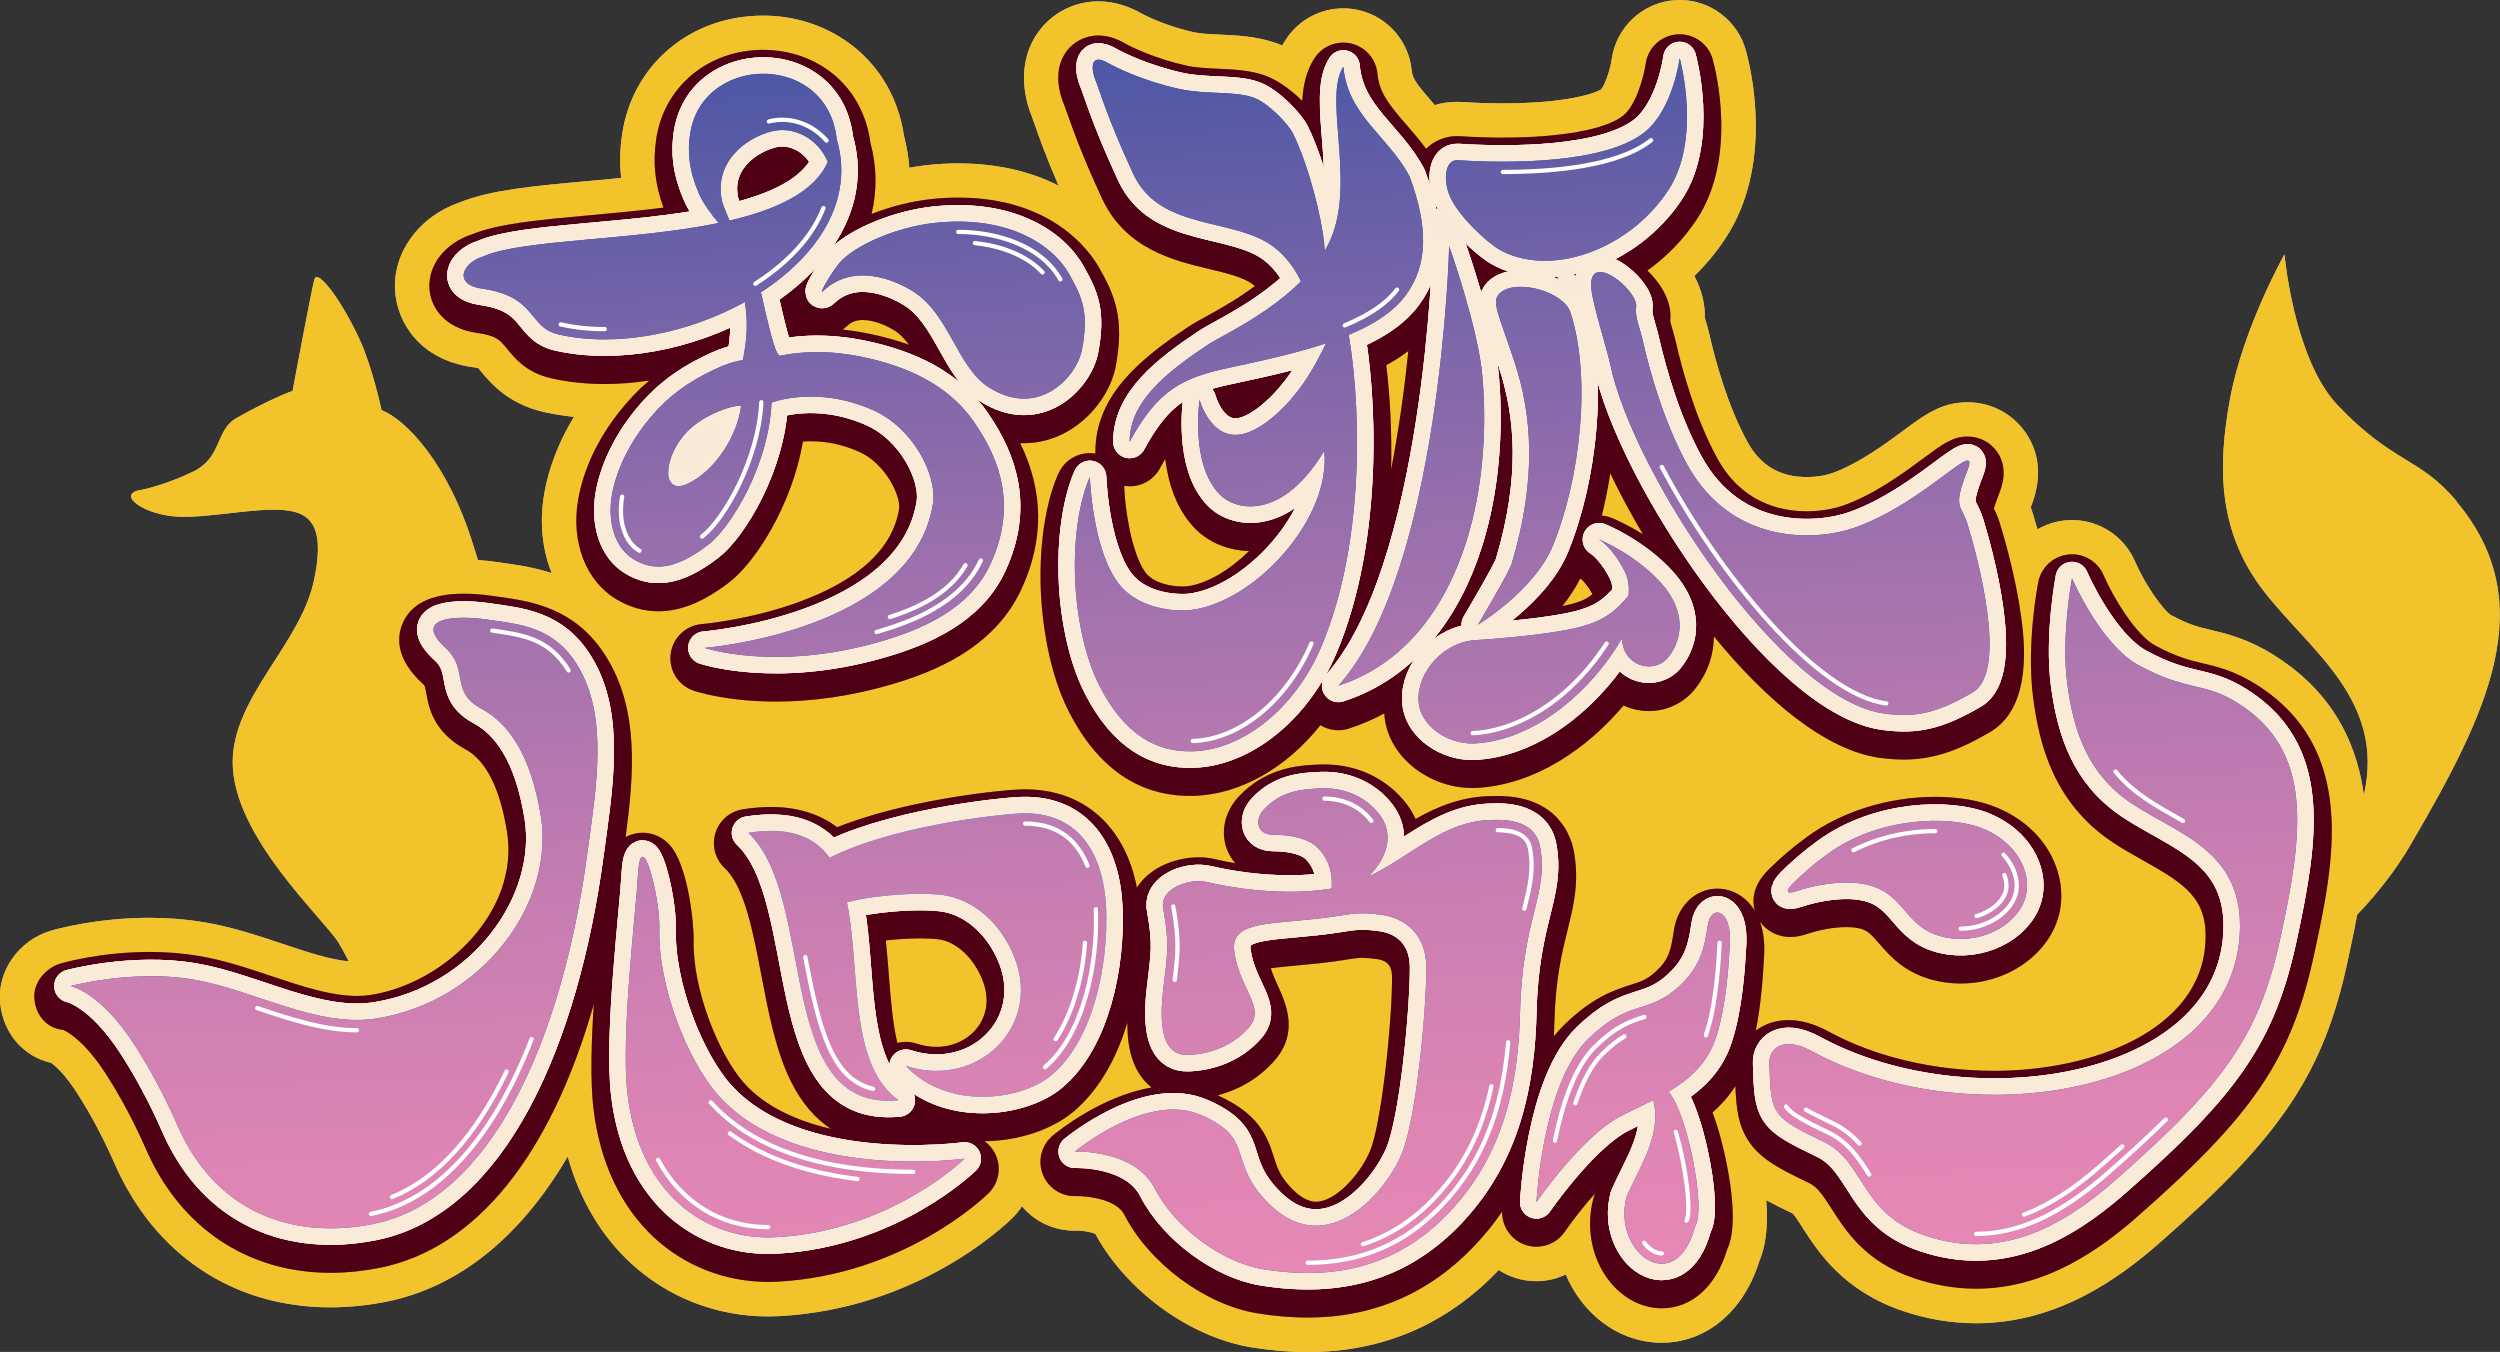 <svg width="834" height="451" viewBox="0 0 834 451" fill="none" xmlns="http://www.w3.org/2000/svg">
<rect x="0" y="0" width="834" height="451" fill="#333333" stroke="none"/>
<g clip-path="url(#clip0_101_3)">
<path opacity="0.8" d="M819.553 167.244C807.133 152.416 798.547 154.83 779.83 135.173C765.2 119.818 762.098 84.852 762.098 84.852C762.098 84.852 748.338 109.315 743.954 132.988C739.73 155.791 739.833 177.485 755.356 197.416C770.752 217.188 795.811 233.572 788.588 265.209C785.863 244.957 775.755 229.236 758.458 218.469C749.826 213.091 742.786 211.409 737.635 210.185C733.342 209.167 730.24 208.423 724.413 205.288C721.791 203.789 715.655 195.208 712.267 187.359C708.649 178.938 700.396 173.491 691.226 173.491C690.425 173.491 689.612 173.537 688.834 173.617C685.525 173.961 682.435 175.013 679.699 176.592C679.012 174.144 678.428 172.233 678.085 171.112C677.878 170.448 677.661 169.819 677.455 169.235C677.501 169.132 677.535 169.018 677.581 168.903C681.187 159.658 680.58 151.409 675.772 144.384C671.411 138.011 664.176 134.2 656.403 134.2C647.691 134.2 642.059 138.377 634.916 143.674C628.94 148.102 619.919 154.784 611.002 157.919C610.418 158.125 607.293 159.143 602.737 159.143C593.739 159.143 587.248 155.276 582.898 147.336C576.167 135.036 572.114 119.761 570.294 111.74C569.848 109.795 569.356 108.09 568.944 106.706C568.875 106.488 568.806 106.248 568.737 106.008C568.829 101.294 567.639 96.58 565.235 92.06C569.104 88.296 572.549 84.143 575.526 79.646C591.862 55.001 584.123 22.918 582.394 16.739C579.658 6.888 570.592 0 560.346 0C559.831 0 559.305 0.023 558.801 0.057C548.017 0.778 539.123 9.085 537.657 19.794C537.199 23.17 535.425 28.261 534.212 29.771C532.231 31.11 522.695 34.486 501.38 34.486C496.938 34.486 492.256 34.337 487.815 34.039C487.219 34.005 486.636 33.982 486.063 33.982C483.51 33.982 481.015 34.348 478.634 35.046C478.348 34.714 478.073 34.394 477.798 34.085C472.383 27.849 471.17 25.996 470.952 23.627C470.082 13.936 463.145 5.835 453.701 3.478C451.881 3.021 450.015 2.792 448.149 2.792C440.399 2.792 433.233 6.659 428.986 13.147C428.551 13.81 428.139 14.485 427.761 15.183C426.788 14.76 425.792 14.382 424.762 14.062C418.5 12.06 412.364 11.785 406.926 11.545C403.824 11.407 400.63 11.259 398.421 10.79C389.789 8.913 382.646 5.515 381.364 4.794C376.43 1.911 371.405 0.458 366.436 0.458C358.137 0.458 350.467 4.542 345.899 11.373C338.413 22.586 342.706 35.172 344.194 38.765C344.354 39.142 344.812 40.469 345.155 41.453C346.609 45.618 348.841 52.003 353.134 61.934C344.697 57.644 333.708 54.509 319.627 54.509C316.307 54.509 312.885 54.692 309.439 55.069C307.436 55.287 305.398 55.584 303.349 55.962C303.086 52.438 302.502 48.913 301.597 45.412C299.491 31.179 291.821 19.405 279.95 12.197C272.429 7.632 263.672 5.217 254.605 5.217C230.313 5.217 210.967 21.522 207.533 44.863C206.8 49.829 206.697 54.611 207.224 59.371C203.4 59.749 199.588 60.092 195.845 60.435C177.895 62.072 163.677 63.353 153.374 67.518C139.706 72.198 130.869 84.383 131.819 97.301C132.563 107.324 139.752 119.933 157.587 122.461C158.583 122.598 159.213 122.736 159.579 122.827C159.762 123.056 159.991 123.319 160.186 123.56C163.105 127.152 169.172 134.612 181.1 137.358C184.443 138.125 187.912 138.697 191.472 139.075C186.481 147.267 183.069 155.997 181.558 164.67C179.91 174.155 180.871 183.32 184.065 191.192C178.032 189.224 172.343 188.423 167.833 187.794L165.818 187.508C164.181 187.267 161.972 187.004 159.453 186.833C158.995 185.448 158.537 184.052 158.102 182.599C149.528 154.201 135.047 139.773 127.285 136.821C127.285 136.821 124.263 122.679 120.131 113.605C114.361 100.939 105.924 89.189 104.86 93.262C103.795 97.335 97.602 130.39 97.602 130.39C97.602 130.39 90.253 132.999 78.828 139.498C71.868 143.445 74.157 152.564 64.496 157.301C58.486 160.253 50.85 162.771 46.775 163.48C38.556 164.899 48.286 172.141 60.237 172.404C71.501 172.656 87.345 168.823 96.789 170.437C104.356 171.729 108.351 177.027 104.677 193.904C100.086 215.014 77.626 232.554 77.626 254.316C77.626 278.904 107.87 306.376 112.93 314.454C113.766 315.781 114.968 317.967 116.376 320.724C109.988 320.129 102.25 317.543 94.11 314.82C85.857 312.063 77.328 309.214 68.17 307.669C62.332 306.685 56.162 306.182 49.831 306.182C32.259 306.182 18.602 310.015 17.103 310.449C6.193 313.642 -1.133 324.134 0.069 334.866C1.191 344.901 7.887 352.509 17.091 354.569C18.511 355.61 21.682 358.367 25.654 364.546C30.302 371.777 34.514 379.695 38.189 388.082C51.537 418.608 77.809 436.126 110.251 436.126C116.33 436.126 122.592 435.496 128.854 434.249C152.974 429.444 173.671 412.682 189.388 385.816C193.338 400.027 200.458 412.121 210.36 421.309C222.769 432.819 239.048 439.158 256.196 439.158C257.398 439.158 258.612 439.123 259.825 439.066C305.661 436.686 334.612 409.398 337.76 406.297C338.974 405.107 340.027 403.791 340.92 402.407C345.167 407.498 351.486 410.542 358.423 410.542C358.423 410.542 359.053 410.542 359.282 410.53C361.502 410.542 364.124 411.068 365.395 411.595C375.663 430.622 396.91 446.114 417.527 449.478C423.937 450.519 430.211 451.046 436.163 451.046C461.245 451.046 482.709 441.835 499.972 423.677C501.563 424.707 503.303 425.565 505.169 426.194C507.539 426.995 510 427.396 512.496 427.396C515.953 427.396 519.307 426.618 522.329 425.176C523.68 428.357 525.42 431.366 527.526 434.112C534.292 442.899 544.057 447.934 554.302 447.934C569.161 447.934 581.57 437.602 586.848 420.908C589.091 415.656 589.881 408.963 589.229 400.37C592.033 401.915 595.01 403.357 598.135 404.867C598.856 405.656 600.424 408.105 601.283 409.455C606.343 417.384 614.825 430.657 634.996 437.407C642.998 440.085 651.126 441.435 659.162 441.435C686.624 441.435 707.264 426.148 720.395 414.65C761.022 379.077 775.091 358.059 783.104 320.964C784.203 315.884 785.348 310.587 786.344 305.152C793.373 297.783 799.394 289.992 804.042 282.028C830.016 237.6 847.829 201.135 819.485 167.301L819.553 167.244Z" fill="white"/>
<path d="M355.985 37.655C357.771 42.781 360.758 51.362 367.627 66.191C375.434 83.067 391.541 86.923 403.297 89.726C409.273 91.156 414.928 92.507 418.088 94.99C418.271 95.138 418.454 95.287 418.626 95.436C412.65 99.898 406.343 103.376 402.061 105.745C399.76 107.015 397.951 108.01 396.543 108.948C381.444 119.017 365.349 131.374 365.418 150.825C365.418 150.997 365.418 151.157 365.429 151.317C364.811 151.214 364.181 151.169 363.563 151.169C359.316 151.169 355.332 153.537 353.352 157.439C352.654 158.812 346.552 171.569 347.147 195.345C347.296 201.238 348.418 221.719 356.775 237.817C366.322 256.204 379.841 265.518 396.944 265.518C397.402 265.518 397.86 265.518 398.329 265.495C413.783 265.037 429.226 256.09 440.491 241.925C442.288 243.023 444.36 243.607 446.478 243.607C447.657 243.607 448.859 243.424 450.026 243.046C454.148 241.707 458.074 240.014 461.795 237.989C461.852 238.961 461.966 239.922 462.138 240.872C464.37 253.218 477.123 262.886 491.18 262.886C491.18 262.886 491.764 262.886 491.867 262.886C512.175 262.074 529.804 249.35 541.618 235.357C544.194 236.547 547.056 237.211 550.067 237.211C556.18 237.211 561.846 234.465 565.601 229.659C569.711 224.419 571.737 218.423 571.737 212.29C589.252 233.709 609.262 250.529 627.349 252.852C630.165 253.218 632.695 253.389 635.099 253.389C644.44 253.389 652.774 250.746 663.855 244.247C678.302 235.792 675.257 213.137 674.25 205.689C672.418 192.096 668.331 178.366 667.129 174.487C666.465 172.359 665.733 170.791 665.172 169.67C665.401 168.823 665.881 167.313 666.889 164.727C667.77 162.462 670.129 156.42 666.294 150.814C664.061 147.564 660.364 145.619 656.38 145.619C651.458 145.619 647.989 148.182 641.704 152.839C635.179 157.679 625.323 164.979 614.78 168.686C613.177 169.247 608.793 170.562 602.714 170.562C593.522 170.562 580.872 167.485 572.836 152.805C565.441 139.281 561.068 122.85 559.11 114.257C558.744 112.656 558.32 111.203 557.943 109.91C557.668 108.971 557.301 107.724 557.187 107.095C557.714 102.347 555.848 97.335 551.738 92.541C551.28 92.003 550.536 91.191 549.563 90.253C555.928 85.699 561.56 79.955 565.967 73.307C579.853 52.369 572.263 23.055 571.359 19.783C569.974 14.806 565.441 11.43 560.335 11.43C560.072 11.43 559.82 11.43 559.557 11.453C554.142 11.819 549.723 15.961 548.979 21.328C548.407 25.447 545.831 35.092 541.492 38.57C535.757 43.17 520.749 45.904 501.357 45.904C496.675 45.904 491.73 45.744 487.048 45.435C486.704 45.412 486.372 45.401 486.04 45.401C482.102 45.401 478.474 46.923 475.749 49.634C473.551 46.648 471.262 44.005 469.132 41.556C463.374 34.932 460.089 30.881 459.528 24.623C459.093 19.771 455.624 15.732 450.896 14.543C449.969 14.314 449.042 14.199 448.115 14.199C444.314 14.199 440.685 16.099 438.533 19.382C435.831 23.513 434.732 28.376 434.423 33.662C430.691 29.954 425.998 26.442 421.236 24.92C416.428 23.375 411.334 23.158 406.4 22.929C402.817 22.769 399.108 22.609 395.96 21.922C385.531 19.657 377.22 15.584 375.56 14.623C372.355 12.746 369.356 11.842 366.413 11.842C361.949 11.842 357.839 14.016 355.401 17.666C351.074 24.154 353.81 32.048 354.748 34.314C355.023 34.989 355.458 36.213 355.95 37.62L355.985 37.655ZM531.247 198.206C529.381 199.773 527.4 200.677 524.058 201.547C523.211 201.764 522.261 201.981 521.196 202.199C523.428 199.384 525.477 196.329 527.137 193.068C527.275 193.137 527.423 193.206 527.572 193.274C528.133 193.766 529.61 195.242 531.247 198.217V198.206ZM534.361 171.993C535.482 167.473 536.444 162.759 537.188 157.931C540.348 164.51 544.011 171.363 548.086 178.24C542.809 174.922 538.596 173.16 537.806 172.828C536.696 172.37 535.528 172.096 534.361 171.993ZM464.084 156.638C464.382 143.48 463.626 131.397 462.47 121.832C465.183 120.344 467.633 118.754 469.831 117.072C468.583 129.269 466.717 142.988 464.084 156.638ZM376.877 162.233C380.998 162.233 384.901 160.002 386.939 156.249C387.546 155.127 388.141 154.075 388.725 153.102C389.709 161.031 392.377 169.967 398.787 176.443C403.32 181.02 409.823 183.698 416.691 183.812C410.235 190.162 402.542 194.785 396.005 195.574C395.868 195.597 395.33 195.643 394.449 195.643C392.903 195.643 385.039 195.402 381.81 190.54C377.357 183.835 375.285 169.613 375.033 162.244C375.033 162.187 375.033 162.13 375.033 162.073C375.652 162.176 376.281 162.221 376.899 162.221L376.877 162.233Z" fill="#040000"/>
<path d="M159.235 111.077C165.6 111.981 166.779 113.422 169.103 116.294C171.69 119.486 175.605 124.292 183.699 126.157C189.342 127.45 195.398 128.113 201.717 128.113C206.571 128.113 211.551 127.713 216.576 126.946C214.802 128.445 213.119 130.036 211.493 131.74C201.603 142.095 194.998 154.475 192.88 166.592C190.396 180.837 195.455 193.949 205.77 200.002C210.28 202.645 214.813 203.927 219.644 203.927C227.096 203.927 234.835 200.757 243.295 194.247C252.075 187.485 264.267 168.411 267.861 147.301C268.685 147.244 269.567 147.198 270.517 147.198C275.943 147.198 281.369 148.388 286.658 150.745C295.484 154.681 300.613 165.631 299.926 169.83C297.785 182.931 286.715 193.297 267.026 200.631C250.518 206.776 234.32 208.171 234.171 208.183C228.756 208.618 224.395 212.794 223.719 218.183C223.055 223.572 226.261 228.687 231.412 230.426C232.5 230.792 242.562 234.041 258.898 234.041C271.227 234.041 283.876 232.199 296.514 228.572C311.041 224.396 331.429 216.547 340.691 196.672C348.326 180.288 348.2 163.903 340.336 147.828C340.759 147.85 341.183 147.85 341.618 147.85C357.633 147.85 370.008 134.372 372.274 121.889C375.171 105.939 371.782 98.319 366.676 89.303C363.574 83.822 351.005 65.916 319.65 65.916C316.742 65.916 313.72 66.076 310.687 66.408C304.013 67.117 297.064 68.902 290.745 71.385C292.622 63.628 292.542 55.618 290.379 47.644C288.902 36.556 283.121 27.449 274.031 21.934C268.308 18.456 261.599 16.625 254.628 16.625C236.163 16.625 221.464 28.902 218.889 46.488C217.744 54.291 218.499 61.454 221.338 69.257C213.13 70.31 204.705 71.076 196.909 71.786C179.761 73.342 166.115 74.589 157.404 78.193C148.463 81.133 142.682 88.525 143.266 96.408C143.713 102.472 148.143 109.509 159.235 111.088V111.077ZM303.188 114.99C299.983 113.846 296.595 112.85 293.012 112.003C288.993 111.042 285.021 110.356 281.14 109.944C281.587 109.612 282.045 109.246 282.491 108.823C284.014 107.392 285.662 106.752 287.837 106.752C291.558 106.752 295.828 108.617 298.586 110.367C300.281 111.443 301.78 113.056 303.2 114.99H303.188Z" fill="#040000"/>
<path d="M752.402 228.172C745.35 223.778 739.844 222.474 734.979 221.307C730.434 220.22 726.13 219.201 718.975 215.345C712.61 211.924 705.066 199.533 701.735 191.844C699.915 187.611 695.76 184.91 691.215 184.91C690.814 184.91 690.414 184.933 690.013 184.979C685.022 185.505 680.958 189.212 679.973 194.132C679.802 194.979 675.875 215.117 678.302 233.183C680.363 248.527 685.194 267.794 704.471 280.781C707.951 283.126 711.58 285.163 715.083 287.12C729.244 295.072 736.593 299.889 735.723 314.511C733.972 343.859 697.992 357.223 665.321 357.223C645.184 357.223 625.563 352.578 610.075 344.145C605.381 341.594 600.871 340.289 596.67 340.289C592.468 340.289 588.794 341.525 585.737 343.802C587.443 335.324 588.118 326.285 588.519 318.745C588.771 314.031 588.141 310.335 587.134 307.463C589.378 310.644 593.109 312.589 597.231 312.589C598.982 312.589 600.825 312.246 602.874 311.559C606.125 310.461 611.265 309.282 615.993 309.282C618.225 309.282 620.171 309.557 621.476 310.072C623.434 310.838 624.613 312.143 626.891 314.774C630.715 319.214 636.496 325.919 648.767 327.715C650.507 327.967 652.293 328.104 654.079 328.104C670.426 328.104 684.69 317.509 687.266 303.458C689.338 292.108 683.557 276.582 665.962 269.328C660.398 267.039 653.358 265.826 645.585 265.826C629.993 265.826 614.413 270.689 602.828 279.168C597.986 282.715 593.762 286.319 589.893 290.197C584.501 295.598 584.524 300.644 585.394 303.802C584.696 302.669 583.963 301.742 583.253 300.998C580.471 298.058 576.797 296.445 572.939 296.445C565.612 296.445 559.637 302.177 558.401 310.392C557.427 316.914 556.809 319.957 552.516 323.974C549.529 326.765 547.571 327.395 544.011 328.527C538.642 330.244 531.281 332.601 521.654 342.052C520.498 343.184 519.41 344.42 518.38 345.724C518.449 344.26 518.506 342.784 518.54 341.273C518.895 326.662 521.059 317.887 522.97 310.152C525.008 301.902 526.92 294.111 525.019 283.847C524.218 279.557 520.04 265.54 499.663 265.54C499.045 265.54 498.518 265.552 498.106 265.563H497.877C487.803 265.609 479.538 269.053 472.235 273.206C471.479 271.547 470.529 269.934 469.373 268.389C462.985 259.888 452.957 255.014 441.853 255.014C441.475 255.014 441.097 255.014 440.72 255.037C434.469 255.22 422.816 255.575 413.349 265.621C408.403 270.872 406.949 277.909 409.571 283.973C410.212 285.461 411.07 286.799 412.101 287.966C409.823 287.589 407.556 287.131 405.324 286.605C403.584 286.204 401.752 285.998 399.852 285.998C393.899 285.998 385.726 288.161 380.62 294.236C380.116 294.831 379.681 295.461 379.269 296.09C375.263 275.632 361.583 263.321 341.973 263.321C340.874 263.321 339.752 263.355 338.619 263.435C331.499 263.916 318.528 265.483 305.387 268.309C295.404 270.46 286.681 273.012 279.263 275.952C273.379 271.502 265.961 269.202 257.227 269.202C254.285 269.202 251.125 269.465 247.84 269.968C243.513 270.643 239.952 273.721 238.67 277.898C237.388 282.074 238.579 286.628 241.773 289.614C248.355 295.792 251.24 310.907 254.022 325.518C256.38 337.932 258.829 350.77 263.992 361.045C267.724 368.471 272.349 373.379 277.191 376.583C266.362 374.066 255.521 369.489 248.206 361.297C239.895 351.983 230.943 330.049 231.401 313.481C231.527 308.848 229.695 288.321 223.125 281.57C220.755 279.145 217.641 277.795 214.356 277.795C212.593 277.795 210.59 278.229 208.712 279.236C211.505 258.241 213.222 236.982 202.37 219.316C192.147 202.691 177.197 200.597 166.276 199.064L164.227 198.778C161.96 198.446 158.469 198.057 154.657 198.057C143.713 198.057 136.81 201.535 134.143 208.389C132.391 212.897 132.162 219.968 141 228.069C141.698 228.709 141.755 228.755 142.213 231.352C143.015 235.815 144.503 244.133 155.229 249.945C162.143 253.687 166.826 263 169.149 277.6C173.328 303.825 148.693 327.887 123.874 331.88C122.363 332.12 120.738 332.246 119.066 332.246C110.366 332.246 100.739 329.031 90.55 325.621C82.709 323.001 74.604 320.289 66.316 318.893C61.107 318.012 55.578 317.566 49.889 317.566C33.599 317.566 20.904 321.228 20.366 321.376C15.031 322.932 10.876 328.012 11.494 333.539C12.1 338.939 15.741 343.07 21.087 343.573C22.483 344.191 28.253 347.28 35.339 358.299C40.307 366.033 44.818 374.5 48.733 383.436C60.169 409.604 82.617 424.615 110.309 424.615C115.643 424.615 121.15 424.055 126.679 422.956C158.801 416.56 183.825 385.233 198.077 335.015C197.265 347.704 196.898 360.496 197.94 369.523C200.012 387.487 207.018 402.475 218.214 412.853C228.505 422.396 242.013 427.647 256.254 427.647C257.261 427.647 258.28 427.624 259.287 427.567C301.632 425.37 328.648 399.192 329.781 398.082C333.284 394.626 334.177 389.306 332.002 384.89C331.167 383.185 329.919 381.777 328.454 380.713C339.844 380.576 350.891 376.903 358.137 370.828C366.871 363.493 372.607 352.692 376.075 341.182C376.052 349.923 377.964 356.239 381.936 360.679C382.623 361.445 383.367 362.155 384.157 362.784C367.444 365.667 353.02 377.315 351.234 378.802C347.468 381.938 346.083 387.132 347.846 391.709C349.551 396.137 353.775 399.032 358.492 399.032C358.652 399.032 359.259 399.02 359.259 399.02C363.632 399.02 372.549 400.302 375.034 405.164C383.367 421.423 402.038 435.29 419.427 438.128C425.231 439.078 430.875 439.547 436.221 439.547C458.28 439.547 477.123 431.354 492.245 415.199C495.061 412.201 498.118 408.608 501.117 404.192C501.002 409.18 504.139 413.688 508.89 415.302C510.092 415.714 511.328 415.908 512.553 415.908C516.251 415.908 519.811 414.112 521.997 410.942C524.424 407.418 528.11 402.624 532.117 398.116C531.888 398.642 531.705 399.18 531.556 399.729C529.003 409.386 530.915 419.615 536.662 427.087C541.241 433.036 547.697 436.446 554.371 436.446C564.41 436.446 572.492 429.146 576.179 416.823C577.747 413.517 579.51 406.274 576.11 388.722C575.228 384.157 573.66 377.361 571.29 371.136C573.992 368.757 576.648 365.873 578.926 362.326C579.212 369.844 579.876 375.645 583.539 380.976C587.683 387.018 594.311 390.221 603.481 394.638C606.286 395.988 607.991 398.517 611.002 403.231C615.798 410.736 622.369 421.023 638.705 426.48C645.528 428.757 652.442 429.913 659.23 429.913C682.835 429.913 701.174 416.24 712.92 405.965C751.807 371.915 764.502 353.104 771.977 318.47C778.606 287.795 786.836 249.614 752.391 228.149L752.402 228.172ZM305.73 348.127C304.574 347.75 303.383 347.566 302.216 347.566C301.243 347.566 300.281 347.692 299.354 347.933C297.774 341.262 297.133 333.161 296.515 325.186C296.217 321.376 295.92 317.532 295.507 313.733C299.033 313.333 303.051 313.047 307.001 313.047C309.313 313.047 311.397 313.15 313.011 313.356C319.089 314.122 324.928 319.58 327.87 327.257C329.919 332.612 329.438 337.898 326.507 342.166C323.462 346.594 318.196 349.237 312.438 349.237C310.252 349.237 307.997 348.871 305.73 348.139V348.127ZM425.323 353.631C433.336 344.363 428.952 334.694 426.33 328.916C425.437 326.948 424.579 325.049 423.938 323.024C426.49 322.646 429.902 322.326 432.855 322.063C435.202 321.845 437.709 321.617 440.365 321.33C444.154 320.919 446.867 320.495 449.042 320.152C451.732 319.729 452.98 319.546 454.503 319.546C455.785 319.546 457.364 319.683 459.482 319.98C463.786 320.587 464.382 323.344 464.382 326.228C464.382 341.491 460.799 375.187 456.987 384.123C453.598 392.052 445.39 400.897 439.003 400.897C436.289 400.897 433.336 399.157 430.222 395.725C426.845 392.006 426.032 389.42 425.014 386.137C422.587 378.368 419.473 371.434 406.251 365.393C413.784 363.402 420.366 359.374 425.334 353.631H425.323Z" fill="#040000"/>
<path opacity="0.8" d="M819.553 167.244C807.133 152.416 798.547 154.83 779.83 135.173C765.2 119.818 762.098 84.852 762.098 84.852C762.098 84.852 748.338 109.315 743.954 132.988C739.73 155.791 739.833 177.485 755.356 197.416C770.752 217.188 795.811 233.572 788.588 265.209C785.863 244.957 775.755 229.236 758.458 218.469C749.826 213.091 742.786 211.409 737.635 210.185C733.342 209.167 730.24 208.423 724.413 205.288C721.791 203.789 715.655 195.208 712.267 187.359C708.649 178.938 700.396 173.491 691.226 173.491C690.425 173.491 689.612 173.537 688.834 173.617C685.525 173.961 682.435 175.013 679.699 176.592C679.012 174.144 678.428 172.233 678.085 171.112C677.878 170.448 677.661 169.819 677.455 169.235C677.501 169.132 677.535 169.018 677.581 168.903C681.187 159.658 680.58 151.409 675.772 144.384C671.411 138.011 664.176 134.2 656.403 134.2C647.691 134.2 642.059 138.377 634.916 143.674C628.94 148.102 619.919 154.784 611.002 157.919C610.418 158.125 607.293 159.143 602.737 159.143C593.739 159.143 587.248 155.276 582.898 147.336C576.167 135.036 572.114 119.761 570.294 111.74C569.848 109.795 569.356 108.09 568.944 106.706C568.875 106.488 568.806 106.248 568.737 106.008C568.829 101.294 567.639 96.58 565.235 92.06C569.104 88.296 572.549 84.143 575.526 79.646C591.862 55.001 584.123 22.918 582.394 16.739C579.658 6.888 570.592 0 560.346 0C559.831 0 559.305 0.023 558.801 0.057C548.017 0.778 539.123 9.085 537.657 19.794C537.199 23.17 535.425 28.261 534.212 29.771C532.231 31.11 522.695 34.486 501.38 34.486C496.938 34.486 492.256 34.337 487.815 34.039C487.219 34.005 486.636 33.982 486.063 33.982C483.51 33.982 481.015 34.348 478.634 35.046C478.348 34.714 478.073 34.394 477.798 34.085C472.383 27.849 471.17 25.996 470.952 23.627C470.082 13.936 463.145 5.835 453.701 3.478C451.881 3.021 450.015 2.792 448.149 2.792C440.399 2.792 433.233 6.659 428.986 13.147C428.551 13.81 428.139 14.485 427.761 15.183C426.788 14.76 425.792 14.382 424.762 14.062C418.5 12.06 412.364 11.785 406.926 11.545C403.824 11.407 400.63 11.259 398.421 10.79C389.789 8.913 382.646 5.515 381.364 4.794C376.43 1.911 371.405 0.458 366.436 0.458C358.137 0.458 350.467 4.542 345.899 11.373C338.413 22.586 342.706 35.172 344.194 38.765C344.354 39.142 344.812 40.469 345.155 41.453C346.609 45.618 348.841 52.003 353.134 61.934C344.697 57.644 333.708 54.509 319.627 54.509C316.307 54.509 312.885 54.692 309.439 55.069C307.436 55.287 305.398 55.584 303.349 55.962C303.086 52.438 302.502 48.913 301.597 45.412C299.491 31.179 291.821 19.405 279.95 12.197C272.429 7.632 263.672 5.217 254.605 5.217C230.313 5.217 210.967 21.522 207.533 44.863C206.8 49.829 206.697 54.611 207.224 59.371C203.4 59.749 199.588 60.092 195.845 60.435C177.895 62.072 163.677 63.353 153.374 67.518C139.706 72.198 130.869 84.383 131.819 97.301C132.563 107.324 139.752 119.933 157.587 122.461C158.583 122.598 159.213 122.736 159.579 122.827C159.762 123.056 159.991 123.319 160.186 123.56C163.105 127.152 169.172 134.612 181.1 137.358C184.443 138.125 187.912 138.697 191.472 139.075C186.481 147.267 183.069 155.997 181.558 164.67C179.91 174.155 180.871 183.32 184.065 191.192C178.032 189.224 172.343 188.423 167.833 187.794L165.818 187.508C164.181 187.267 161.972 187.004 159.453 186.833C158.995 185.448 158.537 184.052 158.102 182.599C149.528 154.201 135.047 139.773 127.285 136.821C127.285 136.821 124.263 122.679 120.131 113.605C114.361 100.939 105.924 89.189 104.86 93.262C103.795 97.335 97.602 130.39 97.602 130.39C97.602 130.39 90.253 132.999 78.828 139.498C71.868 143.445 74.157 152.564 64.496 157.301C58.486 160.253 50.85 162.771 46.775 163.48C38.556 164.899 48.286 172.141 60.237 172.404C71.501 172.656 87.345 168.823 96.789 170.437C104.356 171.729 108.351 177.027 104.677 193.904C100.086 215.014 77.626 232.554 77.626 254.316C77.626 278.904 107.87 306.376 112.93 314.454C113.766 315.781 114.968 317.967 116.376 320.724C109.988 320.129 102.25 317.543 94.11 314.82C85.857 312.063 77.328 309.214 68.17 307.669C62.332 306.685 56.162 306.182 49.831 306.182C32.259 306.182 18.602 310.015 17.103 310.449C6.193 313.642 -1.133 324.134 0.069 334.866C1.191 344.901 7.887 352.509 17.091 354.569C18.511 355.61 21.682 358.367 25.654 364.546C30.302 371.777 34.514 379.695 38.189 388.082C51.537 418.608 77.809 436.126 110.251 436.126C116.33 436.126 122.592 435.496 128.854 434.249C152.974 429.444 173.671 412.682 189.388 385.816C193.338 400.027 200.458 412.121 210.36 421.309C222.769 432.819 239.048 439.158 256.196 439.158C257.398 439.158 258.612 439.123 259.825 439.066C305.661 436.686 334.612 409.398 337.76 406.297C338.974 405.107 340.027 403.791 340.92 402.407C345.167 407.498 351.486 410.542 358.423 410.542C358.423 410.542 359.053 410.542 359.282 410.53C361.502 410.542 364.124 411.068 365.395 411.595C375.663 430.622 396.91 446.114 417.527 449.478C423.937 450.519 430.211 451.046 436.163 451.046C461.245 451.046 482.709 441.835 499.972 423.677C501.563 424.707 503.303 425.565 505.169 426.194C507.539 426.995 510 427.396 512.496 427.396C515.953 427.396 519.307 426.618 522.329 425.176C523.68 428.357 525.42 431.366 527.526 434.112C534.292 442.899 544.057 447.934 554.302 447.934C569.161 447.934 581.57 437.602 586.848 420.908C589.091 415.656 589.881 408.963 589.229 400.37C592.033 401.915 595.01 403.357 598.135 404.867C598.856 405.656 600.424 408.105 601.283 409.455C606.343 417.384 614.825 430.657 634.996 437.407C642.998 440.085 651.126 441.435 659.162 441.435C686.624 441.435 707.264 426.148 720.395 414.65C761.022 379.077 775.091 358.059 783.104 320.964C784.203 315.884 785.348 310.587 786.344 305.152C793.373 297.783 799.394 289.992 804.042 282.028C830.016 237.6 847.829 201.135 819.485 167.301L819.553 167.244Z" fill="#FABE00"/>
<path d="M355.985 37.655C357.771 42.781 360.758 51.362 367.627 66.191C375.434 83.067 391.541 86.923 403.297 89.726C409.273 91.156 414.928 92.507 418.088 94.99C418.271 95.138 418.454 95.287 418.626 95.436C412.65 99.898 406.343 103.376 402.061 105.745C399.76 107.015 397.951 108.01 396.543 108.948C381.444 119.017 365.349 131.374 365.418 150.825C365.418 150.997 365.418 151.157 365.429 151.317C364.811 151.214 364.181 151.169 363.563 151.169C359.316 151.169 355.332 153.537 353.352 157.439C352.654 158.812 346.552 171.569 347.147 195.345C347.296 201.238 348.418 221.719 356.775 237.817C366.322 256.204 379.841 265.518 396.944 265.518C397.402 265.518 397.86 265.518 398.329 265.495C413.783 265.037 429.226 256.09 440.491 241.925C442.288 243.023 444.36 243.607 446.478 243.607C447.657 243.607 448.859 243.424 450.026 243.046C454.148 241.707 458.074 240.014 461.795 237.989C461.852 238.961 461.966 239.922 462.138 240.872C464.37 253.218 477.123 262.886 491.18 262.886C491.18 262.886 491.764 262.886 491.867 262.886C512.175 262.074 529.804 249.35 541.618 235.357C544.194 236.547 547.056 237.211 550.067 237.211C556.18 237.211 561.846 234.465 565.601 229.659C569.711 224.419 571.737 218.423 571.737 212.29C589.252 233.709 609.262 250.529 627.349 252.852C630.165 253.218 632.695 253.389 635.099 253.389C644.44 253.389 652.774 250.746 663.855 244.247C678.302 235.792 675.257 213.137 674.25 205.689C672.418 192.096 668.331 178.366 667.129 174.487C666.465 172.359 665.733 170.791 665.172 169.67C665.401 168.823 665.881 167.313 666.889 164.727C667.77 162.462 670.129 156.42 666.294 150.814C664.061 147.564 660.364 145.619 656.38 145.619C651.458 145.619 647.989 148.182 641.704 152.839C635.179 157.679 625.323 164.979 614.78 168.686C613.177 169.247 608.793 170.562 602.714 170.562C593.522 170.562 580.872 167.485 572.836 152.805C565.441 139.281 561.068 122.85 559.11 114.257C558.744 112.656 558.32 111.203 557.943 109.91C557.668 108.971 557.301 107.724 557.187 107.095C557.714 102.347 555.848 97.335 551.738 92.541C551.28 92.003 550.536 91.191 549.563 90.253C555.928 85.699 561.56 79.955 565.967 73.307C579.853 52.369 572.263 23.055 571.359 19.783C569.974 14.806 565.441 11.43 560.335 11.43C560.072 11.43 559.82 11.43 559.557 11.453C554.142 11.819 549.723 15.961 548.979 21.328C548.407 25.447 545.831 35.092 541.492 38.57C535.757 43.17 520.749 45.904 501.357 45.904C496.675 45.904 491.73 45.744 487.048 45.435C486.704 45.412 486.372 45.401 486.04 45.401C482.102 45.401 478.474 46.923 475.749 49.634C473.551 46.648 471.262 44.005 469.132 41.556C463.374 34.932 460.089 30.881 459.528 24.623C459.093 19.771 455.624 15.732 450.896 14.543C449.969 14.314 449.042 14.199 448.115 14.199C444.314 14.199 440.685 16.099 438.533 19.382C435.831 23.513 434.732 28.376 434.423 33.662C430.691 29.954 425.998 26.442 421.236 24.92C416.428 23.375 411.334 23.158 406.4 22.929C402.817 22.769 399.108 22.609 395.96 21.922C385.531 19.657 377.22 15.584 375.56 14.623C372.355 12.746 369.356 11.842 366.413 11.842C361.949 11.842 357.839 14.016 355.401 17.666C351.074 24.154 353.81 32.048 354.748 34.314C355.023 34.989 355.458 36.213 355.95 37.62L355.985 37.655ZM531.247 198.206C529.381 199.773 527.4 200.677 524.058 201.547C523.211 201.764 522.261 201.981 521.196 202.199C523.428 199.384 525.477 196.329 527.137 193.068C527.275 193.137 527.423 193.206 527.572 193.274C528.133 193.766 529.61 195.242 531.247 198.217V198.206ZM534.361 171.993C535.482 167.473 536.444 162.759 537.188 157.931C540.348 164.51 544.011 171.363 548.086 178.24C542.809 174.922 538.596 173.16 537.806 172.828C536.696 172.37 535.528 172.096 534.361 171.993ZM464.084 156.638C464.382 143.48 463.626 131.397 462.47 121.832C465.183 120.344 467.633 118.754 469.831 117.072C468.583 129.269 466.717 142.988 464.084 156.638ZM376.877 162.233C380.998 162.233 384.901 160.002 386.939 156.249C387.546 155.127 388.141 154.075 388.725 153.102C389.709 161.031 392.377 169.967 398.787 176.443C403.32 181.02 409.823 183.698 416.691 183.812C410.235 190.162 402.542 194.785 396.005 195.574C395.868 195.597 395.33 195.643 394.449 195.643C392.903 195.643 385.039 195.402 381.81 190.54C377.357 183.835 375.285 169.613 375.033 162.244C375.033 162.187 375.033 162.13 375.033 162.073C375.652 162.176 376.281 162.221 376.899 162.221L376.877 162.233Z" fill="#500014"/>
<path d="M159.235 111.077C165.6 111.981 166.779 113.422 169.103 116.294C171.69 119.486 175.605 124.292 183.699 126.157C189.342 127.45 195.398 128.113 201.717 128.113C206.571 128.113 211.551 127.713 216.576 126.946C214.802 128.445 213.119 130.036 211.493 131.74C201.603 142.095 194.998 154.475 192.88 166.592C190.396 180.837 195.455 193.949 205.77 200.002C210.28 202.645 214.813 203.927 219.644 203.927C227.096 203.927 234.835 200.757 243.295 194.247C252.075 187.485 264.267 168.411 267.861 147.301C268.685 147.244 269.567 147.198 270.517 147.198C275.943 147.198 281.369 148.388 286.658 150.745C295.484 154.681 300.613 165.631 299.926 169.83C297.785 182.931 286.715 193.297 267.026 200.631C250.518 206.776 234.32 208.171 234.171 208.183C228.756 208.618 224.395 212.794 223.719 218.183C223.055 223.572 226.261 228.687 231.412 230.426C232.5 230.792 242.562 234.041 258.898 234.041C271.227 234.041 283.876 232.199 296.514 228.572C311.041 224.396 331.429 216.547 340.691 196.672C348.326 180.288 348.2 163.903 340.336 147.828C340.759 147.85 341.183 147.85 341.618 147.85C357.633 147.85 370.008 134.372 372.274 121.889C375.171 105.939 371.782 98.319 366.676 89.303C363.574 83.822 351.005 65.916 319.65 65.916C316.742 65.916 313.72 66.076 310.687 66.408C304.013 67.117 297.064 68.902 290.745 71.385C292.622 63.628 292.542 55.618 290.379 47.644C288.902 36.556 283.121 27.449 274.031 21.934C268.308 18.456 261.599 16.625 254.628 16.625C236.163 16.625 221.464 28.902 218.889 46.488C217.744 54.291 218.499 61.454 221.338 69.257C213.13 70.31 204.705 71.076 196.909 71.786C179.761 73.342 166.115 74.589 157.404 78.193C148.463 81.133 142.682 88.525 143.266 96.408C143.713 102.472 148.143 109.509 159.235 111.088V111.077ZM303.188 114.99C299.983 113.846 296.595 112.85 293.012 112.003C288.993 111.042 285.021 110.356 281.14 109.944C281.587 109.612 282.045 109.246 282.491 108.823C284.014 107.392 285.662 106.752 287.837 106.752C291.558 106.752 295.828 108.617 298.586 110.367C300.281 111.443 301.78 113.056 303.2 114.99H303.188Z" fill="#500014"/>
<path d="M752.402 228.172C745.35 223.778 739.844 222.474 734.979 221.307C730.434 220.22 726.13 219.201 718.975 215.345C712.61 211.924 705.066 199.533 701.735 191.844C699.915 187.611 695.76 184.91 691.215 184.91C690.814 184.91 690.414 184.933 690.013 184.979C685.022 185.505 680.958 189.212 679.973 194.132C679.802 194.979 675.875 215.117 678.302 233.183C680.363 248.527 685.194 267.794 704.471 280.781C707.951 283.126 711.58 285.163 715.083 287.12C729.244 295.072 736.593 299.889 735.723 314.511C733.972 343.859 697.992 357.223 665.321 357.223C645.184 357.223 625.563 352.578 610.075 344.145C605.381 341.594 600.871 340.289 596.67 340.289C592.468 340.289 588.794 341.525 585.737 343.802C587.443 335.324 588.118 326.285 588.519 318.745C588.771 314.031 588.141 310.335 587.134 307.463C589.378 310.644 593.109 312.589 597.231 312.589C598.982 312.589 600.825 312.246 602.874 311.559C606.125 310.461 611.265 309.282 615.993 309.282C618.225 309.282 620.171 309.557 621.476 310.072C623.434 310.838 624.613 312.143 626.891 314.774C630.715 319.214 636.496 325.919 648.767 327.715C650.507 327.967 652.293 328.104 654.079 328.104C670.426 328.104 684.69 317.509 687.266 303.458C689.338 292.108 683.557 276.582 665.962 269.328C660.398 267.039 653.358 265.826 645.585 265.826C629.993 265.826 614.413 270.689 602.828 279.168C597.986 282.715 593.762 286.319 589.893 290.197C584.501 295.598 584.524 300.644 585.394 303.802C584.696 302.669 583.963 301.742 583.253 300.998C580.471 298.058 576.797 296.445 572.939 296.445C565.612 296.445 559.637 302.177 558.401 310.392C557.427 316.914 556.809 319.957 552.516 323.974C549.529 326.765 547.571 327.395 544.011 328.527C538.642 330.244 531.281 332.601 521.654 342.052C520.498 343.184 519.41 344.42 518.38 345.724C518.449 344.26 518.506 342.784 518.54 341.273C518.895 326.662 521.059 317.887 522.97 310.152C525.008 301.902 526.92 294.111 525.019 283.847C524.218 279.557 520.04 265.54 499.663 265.54C499.045 265.54 498.518 265.552 498.106 265.563H497.877C487.803 265.609 479.538 269.053 472.235 273.206C471.479 271.547 470.529 269.934 469.373 268.389C462.985 259.888 452.957 255.014 441.853 255.014C441.475 255.014 441.097 255.014 440.72 255.037C434.469 255.22 422.816 255.575 413.349 265.621C408.403 270.872 406.949 277.909 409.571 283.973C410.212 285.461 411.07 286.799 412.101 287.966C409.823 287.589 407.556 287.131 405.324 286.605C403.584 286.204 401.752 285.998 399.852 285.998C393.899 285.998 385.726 288.161 380.62 294.236C380.116 294.831 379.681 295.461 379.269 296.09C375.263 275.632 361.583 263.321 341.973 263.321C340.874 263.321 339.752 263.355 338.619 263.435C331.499 263.916 318.528 265.483 305.387 268.309C295.404 270.46 286.681 273.012 279.263 275.952C273.379 271.502 265.961 269.202 257.227 269.202C254.285 269.202 251.125 269.465 247.84 269.968C243.513 270.643 239.952 273.721 238.67 277.898C237.388 282.074 238.579 286.628 241.773 289.614C248.355 295.792 251.24 310.907 254.022 325.518C256.38 337.932 258.829 350.77 263.992 361.045C267.724 368.471 272.349 373.379 277.191 376.583C266.362 374.066 255.521 369.489 248.206 361.297C239.895 351.983 230.943 330.049 231.401 313.481C231.527 308.848 229.695 288.321 223.125 281.57C220.755 279.145 217.641 277.795 214.356 277.795C212.593 277.795 210.59 278.229 208.712 279.236C211.505 258.241 213.222 236.982 202.37 219.316C192.147 202.691 177.197 200.597 166.276 199.064L164.227 198.778C161.96 198.446 158.469 198.057 154.657 198.057C143.713 198.057 136.81 201.535 134.143 208.389C132.391 212.897 132.162 219.968 141 228.069C141.698 228.709 141.755 228.755 142.213 231.352C143.015 235.815 144.503 244.133 155.229 249.945C162.143 253.687 166.826 263 169.149 277.6C173.328 303.825 148.693 327.887 123.874 331.88C122.363 332.12 120.738 332.246 119.066 332.246C110.366 332.246 100.739 329.031 90.55 325.621C82.709 323.001 74.604 320.289 66.316 318.893C61.107 318.012 55.578 317.566 49.889 317.566C33.599 317.566 20.904 321.228 20.366 321.376C15.031 322.932 10.876 328.012 11.494 333.539C12.1 338.939 15.741 343.07 21.087 343.573C22.483 344.191 28.253 347.28 35.339 358.299C40.307 366.033 44.818 374.5 48.733 383.436C60.169 409.604 82.617 424.615 110.309 424.615C115.643 424.615 121.15 424.055 126.679 422.956C158.801 416.56 183.825 385.233 198.077 335.015C197.265 347.704 196.898 360.496 197.94 369.523C200.012 387.487 207.018 402.475 218.214 412.853C228.505 422.396 242.013 427.647 256.254 427.647C257.261 427.647 258.28 427.624 259.287 427.567C301.632 425.37 328.648 399.192 329.781 398.082C333.284 394.626 334.177 389.306 332.002 384.89C331.167 383.185 329.919 381.777 328.454 380.713C339.844 380.576 350.891 376.903 358.137 370.828C366.871 363.493 372.607 352.692 376.075 341.182C376.052 349.923 377.964 356.239 381.936 360.679C382.623 361.445 383.367 362.155 384.157 362.784C367.444 365.667 353.02 377.315 351.234 378.802C347.468 381.938 346.083 387.132 347.846 391.709C349.551 396.137 353.775 399.032 358.492 399.032C358.652 399.032 359.259 399.02 359.259 399.02C363.632 399.02 372.549 400.302 375.034 405.164C383.367 421.423 402.038 435.29 419.427 438.128C425.231 439.078 430.875 439.547 436.221 439.547C458.28 439.547 477.123 431.354 492.245 415.199C495.061 412.201 498.118 408.608 501.117 404.192C501.002 409.18 504.139 413.688 508.89 415.302C510.092 415.714 511.328 415.908 512.553 415.908C516.251 415.908 519.811 414.112 521.997 410.942C524.424 407.418 528.11 402.624 532.117 398.116C531.888 398.642 531.705 399.18 531.556 399.729C529.003 409.386 530.915 419.615 536.662 427.087C541.241 433.036 547.697 436.446 554.371 436.446C564.41 436.446 572.492 429.146 576.179 416.823C577.747 413.517 579.51 406.274 576.11 388.722C575.228 384.157 573.66 377.361 571.29 371.136C573.992 368.757 576.648 365.873 578.926 362.326C579.212 369.844 579.876 375.645 583.539 380.976C587.683 387.018 594.311 390.221 603.481 394.638C606.286 395.988 607.991 398.517 611.002 403.231C615.798 410.736 622.369 421.023 638.705 426.48C645.528 428.757 652.442 429.913 659.23 429.913C682.835 429.913 701.174 416.24 712.92 405.965C751.807 371.915 764.502 353.104 771.977 318.47C778.606 287.795 786.836 249.614 752.391 228.149L752.402 228.172ZM305.73 348.127C304.574 347.75 303.383 347.566 302.216 347.566C301.243 347.566 300.281 347.692 299.354 347.933C297.774 341.262 297.133 333.161 296.515 325.186C296.217 321.376 295.92 317.532 295.507 313.733C299.033 313.333 303.051 313.047 307.001 313.047C309.313 313.047 311.397 313.15 313.011 313.356C319.089 314.122 324.928 319.58 327.87 327.257C329.919 332.612 329.438 337.898 326.507 342.166C323.462 346.594 318.196 349.237 312.438 349.237C310.252 349.237 307.997 348.871 305.73 348.139V348.127ZM425.323 353.631C433.336 344.363 428.952 334.694 426.33 328.916C425.437 326.948 424.579 325.049 423.938 323.024C426.49 322.646 429.902 322.326 432.855 322.063C435.202 321.845 437.709 321.617 440.365 321.33C444.154 320.919 446.867 320.495 449.042 320.152C451.732 319.729 452.98 319.546 454.503 319.546C455.785 319.546 457.364 319.683 459.482 319.98C463.786 320.587 464.382 323.344 464.382 326.228C464.382 341.491 460.799 375.187 456.987 384.123C453.598 392.052 445.39 400.897 439.003 400.897C436.289 400.897 433.336 399.157 430.222 395.725C426.845 392.006 426.032 389.42 425.014 386.137C422.587 378.368 419.473 371.434 406.251 365.393C413.784 363.402 420.366 359.374 425.334 353.631H425.323Z" fill="#500014"/>
<path d="M590.259 354.569C590.099 350.496 594.174 345.072 604.614 350.759C656.93 379.237 743.965 365.393 747.171 311.754C748.842 283.767 726.519 278.367 710.882 267.852C696.492 258.16 691.787 244.018 689.658 228.229C687.529 212.439 691.215 192.931 691.215 192.931C691.215 192.931 700.716 215.094 713.549 221.993C729.976 230.826 735.07 227.416 746.346 234.442C772.08 250.483 768.257 278.092 760.793 312.646C753.799 345.061 742.374 361.548 705.376 393.951C687.46 409.638 667.072 420.485 642.334 412.224C620.538 404.935 622.198 387.555 608.472 380.931C591.003 372.498 590.74 371.926 590.259 354.58V354.569ZM397.368 203.492C392.915 204.03 379.097 203.709 372.263 193.434C364.296 181.443 363.575 159.178 363.575 159.178C363.575 159.178 358.068 170.047 358.595 191.627C358.881 203.08 361.262 218.16 366.94 229.11C375.297 245.197 385.806 250.986 397.997 250.632C414.573 250.151 431.939 236.421 440.674 215.986C456.403 179.155 453.655 130.207 449.397 108.903C448.035 102.061 446.214 106.717 442.322 114.658C440.708 117.953 438.739 121.809 436.289 125.642C432.924 131.111 425.162 140.676 416.863 144.063C404.397 149.143 400.172 133.354 400.172 133.354C400.172 133.354 396.956 154.899 406.904 164.944C412.845 170.94 428.23 172.977 441.773 150.391C444.12 173.16 418.546 200.917 397.345 203.48L397.368 203.492ZM239.678 365.473C229.558 354.134 219.438 329.214 219.965 309.74C220.251 299.236 213.76 274.236 212.81 292.028C212.169 304.099 207.052 345.244 209.319 364.809C213.222 398.7 236.003 413.917 258.704 412.739C297.19 410.748 321.757 386.526 321.757 386.526C321.757 386.526 265.458 394.363 239.689 365.473H239.678ZM656.22 174.475C654.262 168.182 651.343 169.716 656.243 157.153C660.982 144.99 642.506 167.656 618.603 176.066C606.469 180.334 577.873 182.405 562.808 154.876C555.516 141.557 550.754 125.653 547.96 113.365C547.033 109.269 545.339 105.573 545.82 102.507C546.701 96.809 529.141 82.701 530.926 96.843C531.659 102.678 536.135 116.592 537.119 121.34C544.721 158.148 594.746 233.698 628.849 238.08C638.934 239.373 645.963 238.08 658.109 230.952C670.254 223.824 659.368 184.521 656.243 174.464L656.22 174.475ZM409.914 122.713C435.58 117.255 459.07 111.626 468.8 98.685C476.539 88.399 476.436 75.447 470.174 58.719C462.974 45.275 449.603 38.57 448.138 22.254C441.429 32.495 452.11 60.081 444.074 79.406C435.74 99.463 408.712 111.157 402.885 115.035C389.16 124.189 376.808 133.949 376.854 147.358C386.241 130.047 394.54 125.974 409.903 122.713H409.914ZM560.347 19.428C560.347 19.428 558.126 36.522 548.67 44.085C535.585 54.566 503.727 54.589 486.315 53.444C482.125 53.17 481.416 59.669 483.465 64.955C486.224 72.094 496.492 81.145 500.11 83.216C516.663 92.667 543.061 83.777 556.454 63.582C567.856 46.396 560.358 19.439 560.358 19.439L560.347 19.428ZM493.046 208.412C493.046 208.412 511.843 197.027 517.956 182.221C527.378 159.372 530.881 125.528 523.898 104.234C521.654 97.404 506.566 93.09 500.831 97.404C497.11 100.207 499.629 103.765 505.215 120.676C511.088 138.468 512.759 159.475 504.334 187.954C503.475 190.86 493.046 208.412 493.046 208.412ZM489.131 180.757C494.603 163.457 496.126 143.88 494.535 125.573C493.115 109.257 483.442 82.118 483.442 82.118C483.442 82.118 480.809 190.425 446.489 228.744C468.446 221.593 482.068 203.057 489.131 180.746V180.757ZM538.848 216.581C544.205 208.389 547.88 199.579 549.151 191.409C540.943 201.844 537.875 206.352 526.943 209.19C518.082 211.49 501.838 212.943 491.089 213.629C479.87 215.105 471.754 226.204 473.425 235.437C474.662 242.268 482.663 248.137 491.432 248.035C510.115 247.291 527.961 233.24 538.848 216.581ZM609.594 284.957C604.855 288.424 601.146 291.685 598.009 294.831C595.628 297.223 595.868 298.435 599.211 297.303C605.725 295.094 617.504 292.806 625.655 295.987C636.507 300.232 636.255 310.884 650.439 312.967C662.253 314.706 674.227 307.715 676.013 297.966C677.329 290.747 672.887 281.124 661.6 276.467C650.313 271.811 626.571 272.531 609.605 284.957H609.594ZM533.479 179.99C533.479 179.99 537.898 182.473 542.019 190.654C545.808 198.183 540.485 206.718 541.138 213.732C541.962 222.497 552.024 225.002 556.615 219.156C561.205 213.309 562.728 204.121 554.131 194.499C545.545 184.887 533.479 179.967 533.479 179.967V179.99ZM365.36 26.511C366.963 30.343 369.115 38.708 378.021 57.953C387.019 77.403 412.032 72.266 425.151 82.552C432.935 88.651 435.419 97.209 436.793 100.699C438.087 103.994 439.518 110.676 439.518 110.676C439.518 110.676 443.284 97.381 441.75 81.351C440.88 72.335 436.576 55.229 431.367 44.577C429.902 41.579 423.033 34.096 417.779 32.414C411.357 30.355 402.164 31.568 393.567 29.703C381.353 27.048 371.989 22.369 369.836 21.11C362.853 17.037 364.422 24.279 365.36 26.522V26.511ZM540.577 372.395C552.848 366.068 567.272 361.239 572.321 346.468C575.847 336.159 576.694 322.12 577.094 314.706C577.712 303.012 570.752 301.742 569.722 308.619C568.692 315.495 567.616 322.063 560.335 328.871C549.666 338.836 543.793 332.887 529.679 346.754C514.522 361.628 512.564 401.034 512.564 401.034C512.564 401.034 527.652 379.054 540.577 372.395ZM565.532 409.032C570.157 401.823 558.858 351.09 550.834 364.706C555.424 377.269 547.388 388.322 542.626 399.226C537.658 418.002 559.11 433.368 565.521 409.032H565.532ZM483.888 403.963C501.701 384.924 506.52 361.548 507.104 337.532C507.871 306.021 516.697 298.241 513.766 282.463C511.923 272.566 499.926 273.527 497.934 273.538C477.913 273.63 466.053 291.994 445.757 296.113C435.007 298.298 418.74 298.001 402.748 294.271C396.612 292.84 386.882 296.456 388.038 302.978C390.236 315.461 389.423 318.115 388.015 330.381C386.138 346.674 389.858 352.2 396.498 351.914C403.034 351.64 410.967 349.306 416.668 342.704C422.369 336.102 413.555 330.106 411.769 317.612C410.349 307.703 421.568 308.413 439.128 306.513C450.668 305.266 451.595 303.87 461.096 305.22C468.549 306.285 475.829 311.548 475.829 322.795C475.829 337.372 472.452 373.619 467.518 385.175C461.646 398.928 441.349 421.572 421.751 399.97C409.605 386.583 418.591 379.798 400.619 371.96C382.646 364.123 358.583 384.157 358.583 384.157C358.583 384.157 378.491 383.322 385.256 396.514C392.01 409.695 407.854 421.206 421.305 423.391C446.466 427.487 467.129 421.892 483.911 403.951L483.888 403.963ZM459.871 288.413C464.13 282.028 463.546 276.204 460.226 271.788C456.197 266.433 449.385 262.749 441.074 262.989C433.92 263.206 427.349 263.984 421.694 269.98C418.237 273.653 419.53 278.47 424.682 278.47C431.046 278.47 436.747 279.854 439.644 282.898C443.456 286.891 445.802 292.383 443.215 302.268C451.583 297.566 456.895 292.852 459.86 288.413H459.871ZM325.054 140.974C334.051 153.937 339.134 169.452 330.308 188.389C323.405 203.183 307.619 210.025 293.344 214.121C258.601 224.098 235.064 216.135 235.064 216.135C235.064 216.135 304.299 210.609 311.202 168.217C312.793 158.468 304.54 142.747 291.295 136.843C272.349 128.399 257.387 134.315 257.387 134.315C256.483 155.036 243.982 175.791 236.289 181.718C224.613 190.711 217.492 190.151 211.54 186.672C205.243 182.988 202.53 174.35 204.144 165.105C205.736 155.963 210.99 145.368 219.759 136.191C225.277 130.413 231.664 126.237 240.033 122.484C244.177 120.63 247.817 120.116 247.817 120.116C247.817 120.116 249.282 113.662 249.11 107.472C249.042 105.15 248.801 102.839 248.538 100.71C229.604 111.225 205.633 116.008 186.263 111.557C176.041 109.212 179.361 98.937 160.838 96.305C151.108 94.921 154.119 87.644 161.376 85.493C174.312 79.783 210.956 80.344 239.735 74.394C237.182 71.397 234.481 67.621 233.29 64.852C229.661 56.488 229.352 50.573 230.222 44.68C232.981 25.893 254.479 19.989 268.102 28.25C273.86 31.739 278.199 37.781 279.137 46.431C285.113 66.797 272.841 85.207 253.85 97.507C255.979 106.786 258.589 119.006 260.26 118.674C270.105 116.683 280.076 117.209 290.379 119.658C306.543 123.514 317.75 130.39 325.076 140.94L325.054 140.974ZM243.364 73.593C258.955 69.966 271.685 64.154 276.172 53.982C272.681 45.95 264.588 41.98 257.353 43.833C248.698 46.053 238.155 54.074 240.834 66.934C241.12 68.296 242.299 71.042 243.364 73.605V73.593ZM247.245 135.333C243.192 135.299 234.286 138.766 229.203 144.017C221.144 152.336 220.32 165.768 229.615 161.283C238.613 156.958 246.077 145.287 247.245 135.322V135.333ZM356.706 91.5C350.936 81.305 335.917 71.774 311.9 74.349C300.258 75.596 287.116 80.87 281.038 86.66C278.21 89.349 272.589 98.994 274.616 97.083C284.815 87.449 298.655 93.445 304.711 97.289C316.685 104.898 319.273 122.335 329.747 129.12C346.243 139.807 359.27 125.917 360.999 116.408C363.197 104.303 361.182 99.406 356.706 91.511V91.5ZM612.765 193.892C613.452 194.624 613.543 193 612.822 193.972L612.765 193.892ZM160.667 236.455C169.413 241.192 177.105 251.467 180.437 272.371C185.016 301.147 161.296 334.019 125.683 339.752C105.707 342.967 84.563 330.152 64.404 326.754C44.245 323.356 23.571 328.939 23.571 328.939C23.571 328.939 33.462 330.804 44.955 348.699C49.648 355.999 54.582 364.878 59.207 375.45C71.822 404.306 97.43 413.7 124.424 408.334C163.964 400.462 187.5 346.88 195.879 285.083C198.936 262.543 203.103 238.973 192.594 221.89C184.695 209.03 173.442 208.263 162.556 206.684C152.631 205.242 137.188 205.677 148.704 216.215C156.671 223.503 149.895 230.643 160.667 236.467V236.455Z" stroke="#FAEBD9" stroke-width="11" stroke-linecap="round" stroke-linejoin="round"/>
<path d="M302.204 355.587C326.232 363.345 347.284 342.509 338.561 319.74C333.891 307.555 324.252 299.82 314.441 298.584C303.532 297.211 284.346 299.625 279.95 302.005C276.813 303.71 271.616 294.111 270.288 289.877C289.543 276.879 328.087 272.177 339.42 271.41C359.613 270.037 368.268 284.682 369.012 303.195C369.767 321.925 364.776 346.937 350.787 358.665C340.565 367.235 315.952 370.37 302.215 355.61L302.204 355.587Z" stroke="#FAEBD9" stroke-width="11" stroke-linecap="round" stroke-linejoin="round"/>
<path d="M299.765 367.04C257.97 371.228 272.818 299.591 249.614 277.829C303.497 269.431 271.055 346.605 299.765 367.04Z" stroke="#FAEBD9" stroke-width="11" stroke-linecap="round" stroke-linejoin="round"/>
<path d="M590.259 354.569C590.099 350.496 594.174 345.072 604.614 350.759C656.93 379.237 743.965 365.393 747.171 311.754C748.842 283.767 726.519 278.367 710.882 267.852C696.492 258.16 691.787 244.018 689.658 228.229C687.529 212.439 691.215 192.931 691.215 192.931C691.215 192.931 700.716 215.094 713.549 221.993C729.976 230.826 735.07 227.416 746.346 234.442C772.08 250.483 768.257 278.092 760.793 312.646C753.799 345.061 742.374 361.548 705.376 393.951C687.46 409.638 667.072 420.485 642.334 412.224C620.538 404.935 622.198 387.555 608.472 380.931C591.003 372.498 590.74 371.926 590.259 354.58V354.569ZM397.368 203.492C392.915 204.03 379.097 203.709 372.263 193.434C364.296 181.443 363.575 159.178 363.575 159.178C363.575 159.178 358.068 170.047 358.595 191.627C358.881 203.08 361.262 218.16 366.94 229.11C375.297 245.197 385.806 250.986 397.997 250.632C414.573 250.151 431.939 236.421 440.674 215.986C456.403 179.155 453.655 130.207 449.397 108.903C448.035 102.061 446.214 106.717 442.322 114.658C440.708 117.953 438.739 121.809 436.289 125.642C432.924 131.111 425.162 140.676 416.863 144.063C404.397 149.143 400.172 133.354 400.172 133.354C400.172 133.354 396.956 154.899 406.904 164.944C412.845 170.94 428.23 172.977 441.773 150.391C444.12 173.16 418.546 200.917 397.345 203.48L397.368 203.492ZM239.678 365.473C229.558 354.134 219.438 329.214 219.965 309.74C220.251 299.236 213.76 274.236 212.81 292.028C212.169 304.099 207.052 345.244 209.319 364.809C213.222 398.7 236.003 413.917 258.704 412.739C297.19 410.748 321.757 386.526 321.757 386.526C321.757 386.526 265.458 394.363 239.689 365.473H239.678ZM656.22 174.475C654.262 168.182 651.343 169.716 656.243 157.153C660.982 144.99 642.506 167.656 618.603 176.066C606.469 180.334 577.873 182.405 562.808 154.876C555.516 141.557 550.754 125.653 547.96 113.365C547.033 109.269 545.339 105.573 545.82 102.507C546.701 96.809 529.141 82.701 530.926 96.843C531.659 102.678 536.135 116.592 537.119 121.34C544.721 158.148 594.746 233.698 628.849 238.08C638.934 239.373 645.963 238.08 658.109 230.952C670.254 223.824 659.368 184.521 656.243 174.464L656.22 174.475ZM409.914 122.713C435.58 117.255 459.07 111.626 468.8 98.685C476.539 88.399 476.436 75.447 470.174 58.719C462.974 45.275 449.603 38.57 448.138 22.254C441.429 32.495 452.11 60.081 444.074 79.406C435.74 99.463 408.712 111.157 402.885 115.035C389.16 124.189 376.808 133.949 376.854 147.358C386.241 130.047 394.54 125.974 409.903 122.713H409.914ZM560.347 19.428C560.347 19.428 558.126 36.522 548.67 44.085C535.585 54.566 503.727 54.589 486.315 53.444C482.125 53.17 481.416 59.669 483.465 64.955C486.224 72.094 496.492 81.145 500.11 83.216C516.663 92.667 543.061 83.777 556.454 63.582C567.856 46.396 560.358 19.439 560.358 19.439L560.347 19.428ZM493.046 208.412C493.046 208.412 511.843 197.027 517.956 182.221C527.378 159.372 530.881 125.528 523.898 104.234C521.654 97.404 506.566 93.09 500.831 97.404C497.11 100.207 499.629 103.765 505.215 120.676C511.088 138.468 512.759 159.475 504.334 187.954C503.475 190.86 493.046 208.412 493.046 208.412ZM489.131 180.757C494.603 163.457 496.126 143.88 494.535 125.573C493.115 109.257 483.442 82.118 483.442 82.118C483.442 82.118 480.809 190.425 446.489 228.744C468.446 221.593 482.068 203.057 489.131 180.746V180.757ZM538.848 216.581C544.205 208.389 547.88 199.579 549.151 191.409C540.943 201.844 537.875 206.352 526.943 209.19C518.082 211.49 501.838 212.943 491.089 213.629C479.87 215.105 471.754 226.204 473.425 235.437C474.662 242.268 482.663 248.137 491.432 248.035C510.115 247.291 527.961 233.24 538.848 216.581ZM609.594 284.957C604.855 288.424 601.146 291.685 598.009 294.831C595.628 297.223 595.868 298.435 599.211 297.303C605.725 295.094 617.504 292.806 625.655 295.987C636.507 300.232 636.255 310.884 650.439 312.967C662.253 314.706 674.227 307.715 676.013 297.966C677.329 290.747 672.887 281.124 661.6 276.467C650.313 271.811 626.571 272.531 609.605 284.957H609.594ZM533.479 179.99C533.479 179.99 537.898 182.473 542.019 190.654C545.808 198.183 540.485 206.718 541.138 213.732C541.962 222.497 552.024 225.002 556.615 219.156C561.205 213.309 562.728 204.121 554.131 194.499C545.545 184.887 533.479 179.967 533.479 179.967V179.99ZM365.36 26.511C366.963 30.343 369.115 38.708 378.021 57.953C387.019 77.403 412.032 72.266 425.151 82.552C432.935 88.651 435.419 97.209 436.793 100.699C438.087 103.994 439.518 110.676 439.518 110.676C439.518 110.676 443.284 97.381 441.75 81.351C440.88 72.335 436.576 55.229 431.367 44.577C429.902 41.579 423.033 34.096 417.779 32.414C411.357 30.355 402.164 31.568 393.567 29.703C381.353 27.048 371.989 22.369 369.836 21.11C362.853 17.037 364.422 24.279 365.36 26.522V26.511ZM540.577 372.395C552.848 366.068 567.272 361.239 572.321 346.468C575.847 336.159 576.694 322.12 577.094 314.706C577.712 303.012 570.752 301.742 569.722 308.619C568.692 315.495 567.616 322.063 560.335 328.871C549.666 338.836 543.793 332.887 529.679 346.754C514.522 361.628 512.564 401.034 512.564 401.034C512.564 401.034 527.652 379.054 540.577 372.395ZM565.532 409.032C570.157 401.823 558.858 351.09 550.834 364.706C555.424 377.269 547.388 388.322 542.626 399.226C537.658 418.002 559.11 433.368 565.521 409.032H565.532ZM483.888 403.963C501.701 384.924 506.52 361.548 507.104 337.532C507.871 306.021 516.697 298.241 513.766 282.463C511.923 272.566 499.926 273.527 497.934 273.538C477.913 273.63 466.053 291.994 445.757 296.113C435.007 298.298 418.74 298.001 402.748 294.271C396.612 292.84 386.882 296.456 388.038 302.978C390.236 315.461 389.423 318.115 388.015 330.381C386.138 346.674 389.858 352.2 396.498 351.914C403.034 351.64 410.967 349.306 416.668 342.704C422.369 336.102 413.555 330.106 411.769 317.612C410.349 307.703 421.568 308.413 439.128 306.513C450.668 305.266 451.595 303.87 461.096 305.22C468.549 306.285 475.829 311.548 475.829 322.795C475.829 337.372 472.452 373.619 467.518 385.175C461.646 398.928 441.349 421.572 421.751 399.97C409.605 386.583 418.591 379.798 400.619 371.96C382.646 364.123 358.583 384.157 358.583 384.157C358.583 384.157 378.491 383.322 385.256 396.514C392.01 409.695 407.854 421.206 421.305 423.391C446.466 427.487 467.129 421.892 483.911 403.951L483.888 403.963ZM459.871 288.413C464.13 282.028 463.546 276.204 460.226 271.788C456.197 266.433 449.385 262.749 441.074 262.989C433.92 263.206 427.349 263.984 421.694 269.98C418.237 273.653 419.53 278.47 424.682 278.47C431.046 278.47 436.747 279.854 439.644 282.898C443.456 286.891 445.802 292.383 443.215 302.268C451.583 297.566 456.895 292.852 459.86 288.413H459.871ZM325.054 140.974C334.051 153.937 339.134 169.452 330.308 188.389C323.405 203.183 307.619 210.025 293.344 214.121C258.601 224.098 235.064 216.135 235.064 216.135C235.064 216.135 304.299 210.609 311.202 168.217C312.793 158.468 304.54 142.747 291.295 136.843C272.349 128.399 257.387 134.315 257.387 134.315C256.483 155.036 243.982 175.791 236.289 181.718C224.613 190.711 217.492 190.151 211.54 186.672C205.243 182.988 202.53 174.35 204.144 165.105C205.736 155.963 210.99 145.368 219.759 136.191C225.277 130.413 231.664 126.237 240.033 122.484C244.177 120.63 247.817 120.116 247.817 120.116C247.817 120.116 249.282 113.662 249.11 107.472C249.042 105.15 248.801 102.839 248.538 100.71C229.604 111.225 205.633 116.008 186.263 111.557C176.041 109.212 179.361 98.937 160.838 96.305C151.108 94.921 154.119 87.644 161.376 85.493C174.312 79.783 210.956 80.344 239.735 74.394C237.182 71.397 234.481 67.621 233.29 64.852C229.661 56.488 229.352 50.573 230.222 44.68C232.981 25.893 254.479 19.989 268.102 28.25C273.86 31.739 278.199 37.781 279.137 46.431C285.113 66.797 272.841 85.207 253.85 97.507C255.979 106.786 258.589 119.006 260.26 118.674C270.105 116.683 280.076 117.209 290.379 119.658C306.543 123.514 317.75 130.39 325.076 140.94L325.054 140.974ZM243.364 73.593C258.955 69.966 271.685 64.154 276.172 53.982C272.681 45.95 264.588 41.98 257.353 43.833C248.698 46.053 238.155 54.074 240.834 66.934C241.12 68.296 242.299 71.042 243.364 73.605V73.593ZM247.245 135.333C243.192 135.299 234.286 138.766 229.203 144.017C221.144 152.336 220.32 165.768 229.615 161.283C238.613 156.958 246.077 145.287 247.245 135.322V135.333ZM356.706 91.5C350.936 81.305 335.917 71.774 311.9 74.349C300.258 75.596 287.116 80.87 281.038 86.66C278.21 89.349 272.589 98.994 274.616 97.083C284.815 87.449 298.655 93.445 304.711 97.289C316.685 104.898 319.273 122.335 329.747 129.12C346.243 139.807 359.27 125.917 360.999 116.408C363.197 104.303 361.182 99.406 356.706 91.511V91.5ZM612.765 193.892C613.452 194.624 613.543 193 612.822 193.972L612.765 193.892ZM160.667 236.455C169.413 241.192 177.105 251.467 180.437 272.371C185.016 301.147 161.296 334.019 125.683 339.752C105.707 342.967 84.563 330.152 64.404 326.754C44.245 323.356 23.571 328.939 23.571 328.939C23.571 328.939 33.462 330.804 44.955 348.699C49.648 355.999 54.582 364.878 59.207 375.45C71.822 404.306 97.43 413.7 124.424 408.334C163.964 400.462 187.5 346.88 195.879 285.083C198.936 262.543 203.103 238.973 192.594 221.89C184.695 209.03 173.442 208.263 162.556 206.684C152.631 205.242 137.188 205.677 148.704 216.215C156.671 223.503 149.895 230.643 160.667 236.467V236.455Z" stroke="#FAEBD9" stroke-width="11" stroke-linecap="round" stroke-linejoin="round"/>
<path d="M302.204 355.587C326.232 363.345 347.284 342.509 338.561 319.74C333.891 307.555 324.252 299.82 314.441 298.584C303.532 297.211 284.346 299.625 279.95 302.005C276.813 303.71 271.616 294.111 270.288 289.877C289.543 276.879 328.087 272.177 339.42 271.41C359.613 270.037 368.268 284.682 369.012 303.195C369.767 321.925 364.776 346.937 350.787 358.665C340.565 367.235 315.952 370.37 302.215 355.61L302.204 355.587Z" stroke="#FAEBD9" stroke-width="11" stroke-linecap="round" stroke-linejoin="round"/>
<path d="M299.765 367.04C257.97 371.228 272.818 299.591 249.614 277.829C303.497 269.431 271.055 346.605 299.765 367.04Z" stroke="#FAEBD9" stroke-width="11" stroke-linecap="round" stroke-linejoin="round"/>
<path d="M590.259 354.569C590.099 350.496 594.174 345.072 604.614 350.759C656.93 379.237 743.965 365.393 747.171 311.754C748.842 283.767 726.519 278.367 710.882 267.852C696.492 258.16 691.787 244.018 689.658 228.229C687.529 212.439 691.215 192.931 691.215 192.931C691.215 192.931 700.716 215.094 713.549 221.993C729.976 230.826 735.07 227.416 746.346 234.442C772.08 250.483 768.257 278.092 760.793 312.646C753.799 345.061 742.374 361.548 705.376 393.951C687.46 409.638 667.072 420.485 642.334 412.224C620.538 404.935 622.198 387.555 608.472 380.931C591.003 372.498 590.74 371.926 590.259 354.58V354.569ZM397.368 203.492C392.915 204.03 379.097 203.709 372.263 193.434C364.296 181.443 363.575 159.178 363.575 159.178C363.575 159.178 358.068 170.047 358.595 191.627C358.881 203.08 361.262 218.16 366.94 229.11C375.297 245.197 385.806 250.986 397.997 250.632C414.573 250.151 431.939 236.421 440.674 215.986C456.403 179.155 453.655 130.207 449.397 108.903C448.035 102.061 446.214 106.717 442.322 114.658C440.708 117.953 438.739 121.809 436.289 125.642C432.924 131.111 425.162 140.676 416.863 144.063C404.397 149.143 400.172 133.354 400.172 133.354C400.172 133.354 396.956 154.899 406.904 164.944C412.845 170.94 428.23 172.977 441.773 150.391C444.12 173.16 418.546 200.917 397.345 203.48L397.368 203.492ZM239.678 365.473C229.558 354.134 219.438 329.214 219.965 309.74C220.251 299.236 213.76 274.236 212.81 292.028C212.169 304.099 207.052 345.244 209.319 364.809C213.222 398.7 236.003 413.917 258.704 412.739C297.19 410.748 321.757 386.526 321.757 386.526C321.757 386.526 265.458 394.363 239.689 365.473H239.678ZM656.22 174.475C654.262 168.182 651.343 169.716 656.243 157.153C660.982 144.99 642.506 167.656 618.603 176.066C606.469 180.334 577.873 182.405 562.808 154.876C555.516 141.557 550.754 125.653 547.96 113.365C547.033 109.269 545.339 105.573 545.82 102.507C546.701 96.809 529.141 82.701 530.926 96.843C531.659 102.678 536.135 116.592 537.119 121.34C544.721 158.148 594.746 233.698 628.849 238.08C638.934 239.373 645.963 238.08 658.109 230.952C670.254 223.824 659.368 184.521 656.243 174.464L656.22 174.475ZM409.914 122.713C435.58 117.255 459.07 111.626 468.8 98.685C476.539 88.399 476.436 75.447 470.174 58.719C462.974 45.275 449.603 38.57 448.138 22.254C441.429 32.495 452.11 60.081 444.074 79.406C435.74 99.463 408.712 111.157 402.885 115.035C389.16 124.189 376.808 133.949 376.854 147.358C386.241 130.047 394.54 125.974 409.903 122.713H409.914ZM560.347 19.428C560.347 19.428 558.126 36.522 548.67 44.085C535.585 54.566 503.727 54.589 486.315 53.444C482.125 53.17 481.416 59.669 483.465 64.955C486.224 72.094 496.492 81.145 500.11 83.216C516.663 92.667 543.061 83.777 556.454 63.582C567.856 46.396 560.358 19.439 560.358 19.439L560.347 19.428ZM493.046 208.412C493.046 208.412 511.843 197.027 517.956 182.221C527.378 159.372 530.881 125.528 523.898 104.234C521.654 97.404 506.566 93.09 500.831 97.404C497.11 100.207 499.629 103.765 505.215 120.676C511.088 138.468 512.759 159.475 504.334 187.954C503.475 190.86 493.046 208.412 493.046 208.412ZM489.131 180.757C494.603 163.457 496.126 143.88 494.535 125.573C493.115 109.257 483.442 82.118 483.442 82.118C483.442 82.118 480.809 190.425 446.489 228.744C468.446 221.593 482.068 203.057 489.131 180.746V180.757ZM538.848 216.581C544.205 208.389 547.88 199.579 549.151 191.409C540.943 201.844 537.875 206.352 526.943 209.19C518.082 211.49 501.838 212.943 491.089 213.629C479.87 215.105 471.754 226.204 473.425 235.437C474.662 242.268 482.663 248.137 491.432 248.035C510.115 247.291 527.961 233.24 538.848 216.581ZM609.594 284.957C604.855 288.424 601.146 291.685 598.009 294.831C595.628 297.223 595.868 298.435 599.211 297.303C605.725 295.094 617.504 292.806 625.655 295.987C636.507 300.232 636.255 310.884 650.439 312.967C662.253 314.706 674.227 307.715 676.013 297.966C677.329 290.747 672.887 281.124 661.6 276.467C650.313 271.811 626.571 272.531 609.605 284.957H609.594ZM533.479 179.99C533.479 179.99 537.898 182.473 542.019 190.654C545.808 198.183 540.485 206.718 541.138 213.732C541.962 222.497 552.024 225.002 556.615 219.156C561.205 213.309 562.728 204.121 554.131 194.499C545.545 184.887 533.479 179.967 533.479 179.967V179.99ZM365.36 26.511C366.963 30.343 369.115 38.708 378.021 57.953C387.019 77.403 412.032 72.266 425.151 82.552C432.935 88.651 435.419 97.209 436.793 100.699C438.087 103.994 439.518 110.676 439.518 110.676C439.518 110.676 443.284 97.381 441.75 81.351C440.88 72.335 436.576 55.229 431.367 44.577C429.902 41.579 423.033 34.096 417.779 32.414C411.357 30.355 402.164 31.568 393.567 29.703C381.353 27.048 371.989 22.369 369.836 21.11C362.853 17.037 364.422 24.279 365.36 26.522V26.511ZM540.577 372.395C552.848 366.068 567.272 361.239 572.321 346.468C575.847 336.159 576.694 322.12 577.094 314.706C577.712 303.012 570.752 301.742 569.722 308.619C568.692 315.495 567.616 322.063 560.335 328.871C549.666 338.836 543.793 332.887 529.679 346.754C514.522 361.628 512.564 401.034 512.564 401.034C512.564 401.034 527.652 379.054 540.577 372.395ZM565.532 409.032C570.157 401.823 558.858 351.09 550.834 364.706C555.424 377.269 547.388 388.322 542.626 399.226C537.658 418.002 559.11 433.368 565.521 409.032H565.532ZM483.888 403.963C501.701 384.924 506.52 361.548 507.104 337.532C507.871 306.021 516.697 298.241 513.766 282.463C511.923 272.566 499.926 273.527 497.934 273.538C477.913 273.63 466.053 291.994 445.757 296.113C435.007 298.298 418.74 298.001 402.748 294.271C396.612 292.84 386.882 296.456 388.038 302.978C390.236 315.461 389.423 318.115 388.015 330.381C386.138 346.674 389.858 352.2 396.498 351.914C403.034 351.64 410.967 349.306 416.668 342.704C422.369 336.102 413.555 330.106 411.769 317.612C410.349 307.703 421.568 308.413 439.128 306.513C450.668 305.266 451.595 303.87 461.096 305.22C468.549 306.285 475.829 311.548 475.829 322.795C475.829 337.372 472.452 373.619 467.518 385.175C461.646 398.928 441.349 421.572 421.751 399.97C409.605 386.583 418.591 379.798 400.619 371.96C382.646 364.123 358.583 384.157 358.583 384.157C358.583 384.157 378.491 383.322 385.256 396.514C392.01 409.695 407.854 421.206 421.305 423.391C446.466 427.487 467.129 421.892 483.911 403.951L483.888 403.963ZM459.871 288.413C464.13 282.028 463.546 276.204 460.226 271.788C456.197 266.433 449.385 262.749 441.074 262.989C433.92 263.206 427.349 263.984 421.694 269.98C418.237 273.653 419.53 278.47 424.682 278.47C431.046 278.47 436.747 279.854 439.644 282.898C443.456 286.891 445.802 292.383 443.215 302.268C451.583 297.566 456.895 292.852 459.86 288.413H459.871ZM325.054 140.974C334.051 153.937 339.134 169.452 330.308 188.389C323.405 203.183 307.619 210.025 293.344 214.121C258.601 224.098 235.064 216.135 235.064 216.135C235.064 216.135 304.299 210.609 311.202 168.217C312.793 158.468 304.54 142.747 291.295 136.843C272.349 128.399 257.387 134.315 257.387 134.315C256.483 155.036 243.982 175.791 236.289 181.718C224.613 190.711 217.492 190.151 211.54 186.672C205.243 182.988 202.53 174.35 204.144 165.105C205.736 155.963 210.99 145.368 219.759 136.191C225.277 130.413 231.664 126.237 240.033 122.484C244.177 120.63 247.817 120.116 247.817 120.116C247.817 120.116 249.282 113.662 249.11 107.472C249.042 105.15 248.801 102.839 248.538 100.71C229.604 111.225 205.633 116.008 186.263 111.557C176.041 109.212 179.361 98.937 160.838 96.305C151.108 94.921 154.119 87.644 161.376 85.493C174.312 79.783 210.956 80.344 239.735 74.394C237.182 71.397 234.481 67.621 233.29 64.852C229.661 56.488 229.352 50.573 230.222 44.68C232.981 25.893 254.479 19.989 268.102 28.25C273.86 31.739 278.199 37.781 279.137 46.431C285.113 66.797 272.841 85.207 253.85 97.507C255.979 106.786 258.589 119.006 260.26 118.674C270.105 116.683 280.076 117.209 290.379 119.658C306.543 123.514 317.75 130.39 325.076 140.94L325.054 140.974ZM243.364 73.593C258.955 69.966 271.685 64.154 276.172 53.982C272.681 45.95 264.588 41.98 257.353 43.833C248.698 46.053 238.155 54.074 240.834 66.934C241.12 68.296 242.299 71.042 243.364 73.605V73.593ZM247.245 135.333C243.192 135.299 234.286 138.766 229.203 144.017C221.144 152.336 220.32 165.768 229.615 161.283C238.613 156.958 246.077 145.287 247.245 135.322V135.333ZM356.706 91.5C350.936 81.305 335.917 71.774 311.9 74.349C300.258 75.596 287.116 80.87 281.038 86.66C278.21 89.349 272.589 98.994 274.616 97.083C284.815 87.449 298.655 93.445 304.711 97.289C316.685 104.898 319.273 122.335 329.747 129.12C346.243 139.807 359.27 125.917 360.999 116.408C363.197 104.303 361.182 99.406 356.706 91.511V91.5ZM612.765 193.892C613.452 194.624 613.543 193 612.822 193.972L612.765 193.892ZM160.667 236.455C169.413 241.192 177.105 251.467 180.437 272.371C185.016 301.147 161.296 334.019 125.683 339.752C105.707 342.967 84.563 330.152 64.404 326.754C44.245 323.356 23.571 328.939 23.571 328.939C23.571 328.939 33.462 330.804 44.955 348.699C49.648 355.999 54.582 364.878 59.207 375.45C71.822 404.306 97.43 413.7 124.424 408.334C163.964 400.462 187.5 346.88 195.879 285.083C198.936 262.543 203.103 238.973 192.594 221.89C184.695 209.03 173.442 208.263 162.556 206.684C152.631 205.242 137.188 205.677 148.704 216.215C156.671 223.503 149.895 230.643 160.667 236.467V236.455Z" stroke="#FAEBD9" stroke-width="11" stroke-linecap="round" stroke-linejoin="round"/>
<path d="M302.204 355.587C326.232 363.345 347.284 342.509 338.561 319.74C333.891 307.555 324.252 299.82 314.441 298.584C303.532 297.211 284.346 299.625 279.95 302.005C276.813 303.71 271.616 294.111 270.288 289.877C289.543 276.879 328.087 272.177 339.42 271.41C359.613 270.037 368.268 284.682 369.012 303.195C369.767 321.925 364.776 346.937 350.787 358.665C340.565 367.235 315.952 370.37 302.215 355.61L302.204 355.587Z" stroke="#FAEBD9" stroke-width="11" stroke-linecap="round" stroke-linejoin="round"/>
<path d="M299.765 367.04C257.97 371.228 272.818 299.591 249.614 277.829C303.497 269.431 271.055 346.605 299.765 367.04Z" stroke="#FAEBD9" stroke-width="11" stroke-linecap="round" stroke-linejoin="round"/>
<path d="M590.259 354.569C590.099 350.496 594.174 345.072 604.614 350.759C656.93 379.237 743.965 365.393 747.171 311.754C748.842 283.767 726.519 278.367 710.882 267.852C696.492 258.16 691.787 244.018 689.658 228.229C687.529 212.439 691.215 192.931 691.215 192.931C691.215 192.931 700.716 215.094 713.549 221.993C729.976 230.826 735.07 227.416 746.346 234.442C772.08 250.483 768.257 278.092 760.793 312.646C753.799 345.061 742.374 361.548 705.376 393.951C687.46 409.638 667.072 420.485 642.334 412.224C620.538 404.935 622.198 387.555 608.472 380.931C591.003 372.498 590.74 371.926 590.259 354.58V354.569ZM397.368 203.492C392.915 204.03 379.097 203.709 372.263 193.434C364.296 181.443 363.575 159.178 363.575 159.178C363.575 159.178 358.068 170.047 358.595 191.627C358.881 203.08 361.262 218.16 366.94 229.11C375.297 245.197 385.806 250.986 397.997 250.632C414.573 250.151 431.939 236.421 440.674 215.986C456.403 179.155 453.655 130.207 449.397 108.903C448.035 102.061 446.214 106.717 442.322 114.658C440.708 117.953 438.739 121.809 436.289 125.642C432.924 131.111 425.162 140.676 416.863 144.063C404.397 149.143 400.172 133.354 400.172 133.354C400.172 133.354 396.956 154.899 406.904 164.944C412.845 170.94 428.23 172.977 441.773 150.391C444.12 173.16 418.546 200.917 397.345 203.48L397.368 203.492ZM239.678 365.473C229.558 354.134 219.438 329.214 219.965 309.74C220.251 299.236 213.76 274.236 212.81 292.028C212.169 304.099 207.052 345.244 209.319 364.809C213.222 398.7 236.003 413.917 258.704 412.739C297.19 410.748 321.757 386.526 321.757 386.526C321.757 386.526 265.458 394.363 239.689 365.473H239.678ZM656.22 174.475C654.262 168.182 651.343 169.716 656.243 157.153C660.982 144.99 642.506 167.656 618.603 176.066C606.469 180.334 577.873 182.405 562.808 154.876C555.516 141.557 550.754 125.653 547.96 113.365C547.033 109.269 545.339 105.573 545.82 102.507C546.701 96.809 529.141 82.701 530.926 96.843C531.659 102.678 536.135 116.592 537.119 121.34C544.721 158.148 594.746 233.698 628.849 238.08C638.934 239.373 645.963 238.08 658.109 230.952C670.254 223.824 659.368 184.521 656.243 174.464L656.22 174.475ZM409.914 122.713C435.58 117.255 459.07 111.626 468.8 98.685C476.539 88.399 476.436 75.447 470.174 58.719C462.974 45.275 449.603 38.57 448.138 22.254C441.429 32.495 452.11 60.081 444.074 79.406C435.74 99.463 408.712 111.157 402.885 115.035C389.16 124.189 376.808 133.949 376.854 147.358C386.241 130.047 394.54 125.974 409.903 122.713H409.914ZM560.347 19.428C560.347 19.428 558.126 36.522 548.67 44.085C535.585 54.566 503.727 54.589 486.315 53.444C482.125 53.17 481.416 59.669 483.465 64.955C486.224 72.094 496.492 81.145 500.11 83.216C516.663 92.667 543.061 83.777 556.454 63.582C567.856 46.396 560.358 19.439 560.358 19.439L560.347 19.428ZM493.046 208.412C493.046 208.412 511.843 197.027 517.956 182.221C527.378 159.372 530.881 125.528 523.898 104.234C521.654 97.404 506.566 93.09 500.831 97.404C497.11 100.207 499.629 103.765 505.215 120.676C511.088 138.468 512.759 159.475 504.334 187.954C503.475 190.86 493.046 208.412 493.046 208.412ZM489.131 180.757C494.603 163.457 496.126 143.88 494.535 125.573C493.115 109.257 483.442 82.118 483.442 82.118C483.442 82.118 480.809 190.425 446.489 228.744C468.446 221.593 482.068 203.057 489.131 180.746V180.757ZM538.848 216.581C544.205 208.389 547.88 199.579 549.151 191.409C540.943 201.844 537.875 206.352 526.943 209.19C518.082 211.49 501.838 212.943 491.089 213.629C479.87 215.105 471.754 226.204 473.425 235.437C474.662 242.268 482.663 248.137 491.432 248.035C510.115 247.291 527.961 233.24 538.848 216.581ZM609.594 284.957C604.855 288.424 601.146 291.685 598.009 294.831C595.628 297.223 595.868 298.435 599.211 297.303C605.725 295.094 617.504 292.806 625.655 295.987C636.507 300.232 636.255 310.884 650.439 312.967C662.253 314.706 674.227 307.715 676.013 297.966C677.329 290.747 672.887 281.124 661.6 276.467C650.313 271.811 626.571 272.531 609.605 284.957H609.594ZM533.479 179.99C533.479 179.99 537.898 182.473 542.019 190.654C545.808 198.183 540.485 206.718 541.138 213.732C541.962 222.497 552.024 225.002 556.615 219.156C561.205 213.309 562.728 204.121 554.131 194.499C545.545 184.887 533.479 179.967 533.479 179.967V179.99ZM365.36 26.511C366.963 30.343 369.115 38.708 378.021 57.953C387.019 77.403 412.032 72.266 425.151 82.552C432.935 88.651 435.419 97.209 436.793 100.699C438.087 103.994 439.518 110.676 439.518 110.676C439.518 110.676 443.284 97.381 441.75 81.351C440.88 72.335 436.576 55.229 431.367 44.577C429.902 41.579 423.033 34.096 417.779 32.414C411.357 30.355 402.164 31.568 393.567 29.703C381.353 27.048 371.989 22.369 369.836 21.11C362.853 17.037 364.422 24.279 365.36 26.522V26.511ZM540.577 372.395C552.848 366.068 567.272 361.239 572.321 346.468C575.847 336.159 576.694 322.12 577.094 314.706C577.712 303.012 570.752 301.742 569.722 308.619C568.692 315.495 567.616 322.063 560.335 328.871C549.666 338.836 543.793 332.887 529.679 346.754C514.522 361.628 512.564 401.034 512.564 401.034C512.564 401.034 527.652 379.054 540.577 372.395ZM565.532 409.032C570.157 401.823 558.858 351.09 550.834 364.706C555.424 377.269 547.388 388.322 542.626 399.226C537.658 418.002 559.11 433.368 565.521 409.032H565.532ZM483.888 403.963C501.701 384.924 506.52 361.548 507.104 337.532C507.871 306.021 516.697 298.241 513.766 282.463C511.923 272.566 499.926 273.527 497.934 273.538C477.913 273.63 466.053 291.994 445.757 296.113C435.007 298.298 418.74 298.001 402.748 294.271C396.612 292.84 386.882 296.456 388.038 302.978C390.236 315.461 389.423 318.115 388.015 330.381C386.138 346.674 389.858 352.2 396.498 351.914C403.034 351.64 410.967 349.306 416.668 342.704C422.369 336.102 413.555 330.106 411.769 317.612C410.349 307.703 421.568 308.413 439.128 306.513C450.668 305.266 451.595 303.87 461.096 305.22C468.549 306.285 475.829 311.548 475.829 322.795C475.829 337.372 472.452 373.619 467.518 385.175C461.646 398.928 441.349 421.572 421.751 399.97C409.605 386.583 418.591 379.798 400.619 371.96C382.646 364.123 358.583 384.157 358.583 384.157C358.583 384.157 378.491 383.322 385.256 396.514C392.01 409.695 407.854 421.206 421.305 423.391C446.466 427.487 467.129 421.892 483.911 403.951L483.888 403.963ZM459.871 288.413C464.13 282.028 463.546 276.204 460.226 271.788C456.197 266.433 449.385 262.749 441.074 262.989C433.92 263.206 427.349 263.984 421.694 269.98C418.237 273.653 419.53 278.47 424.682 278.47C431.046 278.47 436.747 279.854 439.644 282.898C443.456 286.891 445.802 292.383 443.215 302.268C451.583 297.566 456.895 292.852 459.86 288.413H459.871ZM325.054 140.974C334.051 153.937 339.134 169.452 330.308 188.389C323.405 203.183 307.619 210.025 293.344 214.121C258.601 224.098 235.064 216.135 235.064 216.135C235.064 216.135 304.299 210.609 311.202 168.217C312.793 158.468 304.54 142.747 291.295 136.843C272.349 128.399 257.387 134.315 257.387 134.315C256.483 155.036 243.982 175.791 236.289 181.718C224.613 190.711 217.492 190.151 211.54 186.672C205.243 182.988 202.53 174.35 204.144 165.105C205.736 155.963 210.99 145.368 219.759 136.191C225.277 130.413 231.664 126.237 240.033 122.484C244.177 120.63 247.817 120.116 247.817 120.116C247.817 120.116 249.282 113.662 249.11 107.472C249.042 105.15 248.801 102.839 248.538 100.71C229.604 111.225 205.633 116.008 186.263 111.557C176.041 109.212 179.361 98.937 160.838 96.305C151.108 94.921 154.119 87.644 161.376 85.493C174.312 79.783 210.956 80.344 239.735 74.394C237.182 71.397 234.481 67.621 233.29 64.852C229.661 56.488 229.352 50.573 230.222 44.68C232.981 25.893 254.479 19.989 268.102 28.25C273.86 31.739 278.199 37.781 279.137 46.431C285.113 66.797 272.841 85.207 253.85 97.507C255.979 106.786 258.589 119.006 260.26 118.674C270.105 116.683 280.076 117.209 290.379 119.658C306.543 123.514 317.75 130.39 325.076 140.94L325.054 140.974ZM243.364 73.593C258.955 69.966 271.685 64.154 276.172 53.982C272.681 45.95 264.588 41.98 257.353 43.833C248.698 46.053 238.155 54.074 240.834 66.934C241.12 68.296 242.299 71.042 243.364 73.605V73.593ZM247.245 135.333C243.192 135.299 234.286 138.766 229.203 144.017C221.144 152.336 220.32 165.768 229.615 161.283C238.613 156.958 246.077 145.287 247.245 135.322V135.333ZM356.706 91.5C350.936 81.305 335.917 71.774 311.9 74.349C300.258 75.596 287.116 80.87 281.038 86.66C278.21 89.349 272.589 98.994 274.616 97.083C284.815 87.449 298.655 93.445 304.711 97.289C316.685 104.898 319.273 122.335 329.747 129.12C346.243 139.807 359.27 125.917 360.999 116.408C363.197 104.303 361.182 99.406 356.706 91.511V91.5ZM612.765 193.892C613.452 194.624 613.543 193 612.822 193.972L612.765 193.892ZM160.667 236.455C169.413 241.192 177.105 251.467 180.437 272.371C185.016 301.147 161.296 334.019 125.683 339.752C105.707 342.967 84.563 330.152 64.404 326.754C44.245 323.356 23.571 328.939 23.571 328.939C23.571 328.939 33.462 330.804 44.955 348.699C49.648 355.999 54.582 364.878 59.207 375.45C71.822 404.306 97.43 413.7 124.424 408.334C163.964 400.462 187.5 346.88 195.879 285.083C198.936 262.543 203.103 238.973 192.594 221.89C184.695 209.03 173.442 208.263 162.556 206.684C152.631 205.242 137.188 205.677 148.704 216.215C156.671 223.503 149.895 230.643 160.667 236.467V236.455Z" fill="#2351A2"/>
<path d="M302.204 355.587C326.232 363.345 347.284 342.509 338.561 319.74C333.891 307.555 324.252 299.82 314.441 298.584C303.532 297.211 284.346 299.625 279.95 302.005C276.813 303.71 271.616 294.111 270.288 289.877C289.543 276.879 328.087 272.177 339.42 271.41C359.613 270.037 368.268 284.682 369.012 303.195C369.767 321.925 364.776 346.937 350.787 358.665C340.565 367.235 315.952 370.37 302.215 355.61L302.204 355.587Z" fill="#00A0E9"/>
<path d="M299.765 367.04C257.97 371.228 272.818 299.591 249.614 277.829C303.497 269.431 271.055 346.605 299.765 367.04Z" fill="#00A0E9"/>
<path d="M590.259 354.569C590.099 350.496 594.174 345.072 604.614 350.759C656.93 379.237 743.965 365.393 747.171 311.754C748.842 283.767 726.519 278.367 710.882 267.852C696.492 258.16 691.787 244.018 689.658 228.229C687.529 212.439 691.215 192.931 691.215 192.931C691.215 192.931 700.716 215.094 713.549 221.993C729.976 230.826 735.07 227.416 746.346 234.442C772.08 250.483 768.257 278.092 760.793 312.646C753.799 345.061 742.374 361.548 705.376 393.951C687.46 409.638 667.072 420.485 642.334 412.224C620.538 404.935 622.198 387.555 608.472 380.931C591.003 372.498 590.74 371.926 590.259 354.58V354.569ZM397.368 203.492C392.915 204.03 379.097 203.709 372.263 193.434C364.296 181.443 363.575 159.178 363.575 159.178C363.575 159.178 358.068 170.047 358.595 191.627C358.881 203.08 361.262 218.16 366.94 229.11C375.297 245.197 385.806 250.986 397.997 250.632C414.573 250.151 431.939 236.421 440.674 215.986C456.403 179.155 453.655 130.207 449.397 108.903C448.035 102.061 446.214 106.717 442.322 114.658C440.708 117.953 438.739 121.809 436.289 125.642C432.924 131.111 425.162 140.676 416.863 144.063C404.397 149.143 400.172 133.354 400.172 133.354C400.172 133.354 396.956 154.899 406.904 164.944C412.845 170.94 428.23 172.977 441.773 150.391C444.12 173.16 418.546 200.917 397.345 203.48L397.368 203.492ZM239.678 365.473C229.558 354.134 219.438 329.214 219.965 309.74C220.251 299.236 213.76 274.236 212.81 292.028C212.169 304.099 207.052 345.244 209.319 364.809C213.222 398.7 236.003 413.917 258.704 412.739C297.19 410.748 321.757 386.526 321.757 386.526C321.757 386.526 265.458 394.363 239.689 365.473H239.678ZM656.22 174.475C654.262 168.182 651.343 169.716 656.243 157.153C660.982 144.99 642.506 167.656 618.603 176.066C606.469 180.334 577.873 182.405 562.808 154.876C555.516 141.557 550.754 125.653 547.96 113.365C547.033 109.269 545.339 105.573 545.82 102.507C546.701 96.809 529.141 82.701 530.926 96.843C531.659 102.678 536.135 116.592 537.119 121.34C544.721 158.148 594.746 233.698 628.849 238.08C638.934 239.373 645.963 238.08 658.109 230.952C670.254 223.824 659.368 184.521 656.243 174.464L656.22 174.475ZM409.914 122.713C435.58 117.255 459.07 111.626 468.8 98.685C476.539 88.399 476.436 75.447 470.174 58.719C462.974 45.275 449.603 38.57 448.138 22.254C441.429 32.495 452.11 60.081 444.074 79.406C435.74 99.463 408.712 111.157 402.885 115.035C389.16 124.189 376.808 133.949 376.854 147.358C386.241 130.047 394.54 125.974 409.903 122.713H409.914ZM560.347 19.428C560.347 19.428 558.126 36.522 548.67 44.085C535.585 54.566 503.727 54.589 486.315 53.444C482.125 53.17 481.416 59.669 483.465 64.955C486.224 72.094 496.492 81.145 500.11 83.216C516.663 92.667 543.061 83.777 556.454 63.582C567.856 46.396 560.358 19.439 560.358 19.439L560.347 19.428ZM493.046 208.412C493.046 208.412 511.843 197.027 517.956 182.221C527.378 159.372 530.881 125.528 523.898 104.234C521.654 97.404 506.566 93.09 500.831 97.404C497.11 100.207 499.629 103.765 505.215 120.676C511.088 138.468 512.759 159.475 504.334 187.954C503.475 190.86 493.046 208.412 493.046 208.412ZM489.131 180.757C494.603 163.457 496.126 143.88 494.535 125.573C493.115 109.257 483.442 82.118 483.442 82.118C483.442 82.118 480.809 190.425 446.489 228.744C468.446 221.593 482.068 203.057 489.131 180.746V180.757ZM538.848 216.581C544.205 208.389 547.88 199.579 549.151 191.409C540.943 201.844 537.875 206.352 526.943 209.19C518.082 211.49 501.838 212.943 491.089 213.629C479.87 215.105 471.754 226.204 473.425 235.437C474.662 242.268 482.663 248.137 491.432 248.035C510.115 247.291 527.961 233.24 538.848 216.581ZM609.594 284.957C604.855 288.424 601.146 291.685 598.009 294.831C595.628 297.223 595.868 298.435 599.211 297.303C605.725 295.094 617.504 292.806 625.655 295.987C636.507 300.232 636.255 310.884 650.439 312.967C662.253 314.706 674.227 307.715 676.013 297.966C677.329 290.747 672.887 281.124 661.6 276.467C650.313 271.811 626.571 272.531 609.605 284.957H609.594ZM533.479 179.99C533.479 179.99 537.898 182.473 542.019 190.654C545.808 198.183 540.485 206.718 541.138 213.732C541.962 222.497 552.024 225.002 556.615 219.156C561.205 213.309 562.728 204.121 554.131 194.499C545.545 184.887 533.479 179.967 533.479 179.967V179.99ZM365.36 26.511C366.963 30.343 369.115 38.708 378.021 57.953C387.019 77.403 412.032 72.266 425.151 82.552C432.935 88.651 435.419 97.209 436.793 100.699C438.087 103.994 439.518 110.676 439.518 110.676C439.518 110.676 443.284 97.381 441.75 81.351C440.88 72.335 436.576 55.229 431.367 44.577C429.902 41.579 423.033 34.096 417.779 32.414C411.357 30.355 402.164 31.568 393.567 29.703C381.353 27.048 371.989 22.369 369.836 21.11C362.853 17.037 364.422 24.279 365.36 26.522V26.511ZM540.577 372.395C552.848 366.068 567.272 361.239 572.321 346.468C575.847 336.159 576.694 322.12 577.094 314.706C577.712 303.012 570.752 301.742 569.722 308.619C568.692 315.495 567.616 322.063 560.335 328.871C549.666 338.836 543.793 332.887 529.679 346.754C514.522 361.628 512.564 401.034 512.564 401.034C512.564 401.034 527.652 379.054 540.577 372.395ZM565.532 409.032C570.157 401.823 558.858 351.09 550.834 364.706C555.424 377.269 547.388 388.322 542.626 399.226C537.658 418.002 559.11 433.368 565.521 409.032H565.532ZM483.888 403.963C501.701 384.924 506.52 361.548 507.104 337.532C507.871 306.021 516.697 298.241 513.766 282.463C511.923 272.566 499.926 273.527 497.934 273.538C477.913 273.63 466.053 291.994 445.757 296.113C435.007 298.298 418.74 298.001 402.748 294.271C396.612 292.84 386.882 296.456 388.038 302.978C390.236 315.461 389.423 318.115 388.015 330.381C386.138 346.674 389.858 352.2 396.498 351.914C403.034 351.64 410.967 349.306 416.668 342.704C422.369 336.102 413.555 330.106 411.769 317.612C410.349 307.703 421.568 308.413 439.128 306.513C450.668 305.266 451.595 303.87 461.096 305.22C468.549 306.285 475.829 311.548 475.829 322.795C475.829 337.372 472.452 373.619 467.518 385.175C461.646 398.928 441.349 421.572 421.751 399.97C409.605 386.583 418.591 379.798 400.619 371.96C382.646 364.123 358.583 384.157 358.583 384.157C358.583 384.157 378.491 383.322 385.256 396.514C392.01 409.695 407.854 421.206 421.305 423.391C446.466 427.487 467.129 421.892 483.911 403.951L483.888 403.963ZM459.871 288.413C464.13 282.028 463.546 276.204 460.226 271.788C456.197 266.433 449.385 262.749 441.074 262.989C433.92 263.206 427.349 263.984 421.694 269.98C418.237 273.653 419.53 278.47 424.682 278.47C431.046 278.47 436.747 279.854 439.644 282.898C443.456 286.891 445.802 292.383 443.215 302.268C451.583 297.566 456.895 292.852 459.86 288.413H459.871ZM325.054 140.974C334.051 153.937 339.134 169.452 330.308 188.389C323.405 203.183 307.619 210.025 293.344 214.121C258.601 224.098 235.064 216.135 235.064 216.135C235.064 216.135 304.299 210.609 311.202 168.217C312.793 158.468 304.54 142.747 291.295 136.843C272.349 128.399 257.387 134.315 257.387 134.315C256.483 155.036 243.982 175.791 236.289 181.718C224.613 190.711 217.492 190.151 211.54 186.672C205.243 182.988 202.53 174.35 204.144 165.105C205.736 155.963 210.99 145.368 219.759 136.191C225.277 130.413 231.664 126.237 240.033 122.484C244.177 120.63 247.817 120.116 247.817 120.116C247.817 120.116 249.282 113.662 249.11 107.472C249.042 105.15 248.801 102.839 248.538 100.71C229.604 111.225 205.633 116.008 186.263 111.557C176.041 109.212 179.361 98.937 160.838 96.305C151.108 94.921 154.119 87.644 161.376 85.493C174.312 79.783 210.956 80.344 239.735 74.394C237.182 71.397 234.481 67.621 233.29 64.852C229.661 56.488 229.352 50.573 230.222 44.68C232.981 25.893 254.479 19.989 268.102 28.25C273.86 31.739 278.199 37.781 279.137 46.431C285.113 66.797 272.841 85.207 253.85 97.507C255.979 106.786 258.589 119.006 260.26 118.674C270.105 116.683 280.076 117.209 290.379 119.658C306.543 123.514 317.75 130.39 325.076 140.94L325.054 140.974ZM243.364 73.593C258.955 69.966 271.685 64.154 276.172 53.982C272.681 45.95 264.588 41.98 257.353 43.833C248.698 46.053 238.155 54.074 240.834 66.934C241.12 68.296 242.299 71.042 243.364 73.605V73.593ZM247.245 135.333C243.192 135.299 234.286 138.766 229.203 144.017C221.144 152.336 220.32 165.768 229.615 161.283C238.613 156.958 246.077 145.287 247.245 135.322V135.333ZM356.706 91.5C350.936 81.305 335.917 71.774 311.9 74.349C300.258 75.596 287.116 80.87 281.038 86.66C278.21 89.349 272.589 98.994 274.616 97.083C284.815 87.449 298.655 93.445 304.711 97.289C316.685 104.898 319.273 122.335 329.747 129.12C346.243 139.807 359.27 125.917 360.999 116.408C363.197 104.303 361.182 99.406 356.706 91.511V91.5ZM612.765 193.892C613.452 194.624 613.543 193 612.822 193.972L612.765 193.892ZM160.667 236.455C169.413 241.192 177.105 251.467 180.437 272.371C185.016 301.147 161.296 334.019 125.683 339.752C105.707 342.967 84.563 330.152 64.404 326.754C44.245 323.356 23.571 328.939 23.571 328.939C23.571 328.939 33.462 330.804 44.955 348.699C49.648 355.999 54.582 364.878 59.207 375.45C71.822 404.306 97.43 413.7 124.424 408.334C163.964 400.462 187.5 346.88 195.879 285.083C198.936 262.543 203.103 238.973 192.594 221.89C184.695 209.03 173.442 208.263 162.556 206.684C152.631 205.242 137.188 205.677 148.704 216.215C156.671 223.503 149.895 230.643 160.667 236.467V236.455Z" fill="url(#paint0_linear_101_3)"/>
<path d="M302.204 355.587C326.232 363.345 347.284 342.509 338.561 319.74C333.891 307.555 324.252 299.82 314.441 298.584C303.532 297.211 284.346 299.625 279.95 302.005C276.813 303.71 271.616 294.111 270.288 289.877C289.543 276.879 328.087 272.177 339.42 271.41C359.613 270.037 368.268 284.682 369.012 303.195C369.767 321.925 364.776 346.937 350.787 358.665C340.565 367.235 315.952 370.37 302.215 355.61L302.204 355.587Z" fill="url(#paint1_linear_101_3)"/>
<path d="M299.765 367.04C257.97 371.228 272.818 299.591 249.614 277.829C303.497 269.431 271.055 346.605 299.765 367.04Z" fill="url(#paint2_linear_101_3)"/>
<path d="M559.019 377.59C562.43 388.997 564.296 404.272 562.636 407.19M213.302 183.72C208.403 180.849 206.136 173.766 207.544 165.7M253.976 134.178C253.151 152.885 241.727 173.228 234.217 179.006M327.217 186.947C320.52 201.318 304.15 207.462 292.417 210.837M322.089 188.549C316.605 198.16 305.776 203 296.87 205.837M201.74 109.795C196.555 109.795 191.609 109.269 187.053 108.216M274.707 69.406C271.605 77.335 265.011 86.225 251.984 94.669M275.737 46.9C271.948 42.552 266.614 39.955 260.959 39.955C259.459 39.955 257.971 40.138 256.517 40.515" stroke="white" stroke-width="1.42" stroke-linecap="round" stroke-linejoin="round"/>
<path d="M441.864 266.422C448.241 266.422 453.93 269.133 457.479 273.859" stroke="white" stroke-width="1.42" stroke-linecap="round" stroke-linejoin="round"/>
<path d="M319.662 77.358C331.796 77.358 347.124 81.523 353.73 93.193" stroke="white" stroke-width="1.42" stroke-linecap="round" stroke-linejoin="round"/>
<path d="M325.225 81.088C333.456 81.969 342.225 84.898 347.788 90.871" stroke="white" stroke-width="1.42" stroke-linecap="round" stroke-linejoin="round"/>
<path d="M164.215 210.368C174.381 211.787 183.15 213.011 189.698 223.675" stroke="white" stroke-width="1.42" stroke-linecap="round" stroke-linejoin="round"/>
<path d="M256.265 409.363C240.25 409.363 227.165 401.022 219.53 386.938" stroke="white" stroke-width="1.42" stroke-linecap="round" stroke-linejoin="round"/>
<path d="M85.834 336.308C96.709 339.946 107.951 343.699 119.066 343.699" stroke="white" stroke-width="1.42" stroke-linecap="round" stroke-linejoin="round"/>
<path d="M177.346 346.651C164.501 379.764 145.865 400.565 123.771 404.958" stroke="white" stroke-width="1.42" stroke-linecap="round" stroke-linejoin="round"/>
<path d="M169 357.486C158.778 378.848 145.728 393.333 130.766 399.318" stroke="white" stroke-width="1.42" stroke-linecap="round" stroke-linejoin="round"/>
<path d="M466.064 96.614C462.619 101.191 456.906 105.093 448.607 108.548" stroke="white" stroke-width="1.42" stroke-linecap="round" stroke-linejoin="round"/>
<path d="M437.526 214.647C429.409 233.664 413.486 246.753 397.917 247.199" stroke="white" stroke-width="1.42" stroke-linecap="round" stroke-linejoin="round"/>
<path d="M501.38 57.369C517.887 57.369 539.867 55.527 550.822 46.763" stroke="white" stroke-width="1.42" stroke-linecap="round" stroke-linejoin="round"/>
<path d="M629.272 234.671C606.16 231.696 573.271 191.478 554.382 155.78" stroke="white" stroke-width="1.42" stroke-linecap="round" stroke-linejoin="round"/>
<path d="M535.975 214.693C522.043 235.986 503.761 244.099 491.295 244.591" stroke="white" stroke-width="1.42" stroke-linecap="round" stroke-linejoin="round"/>
<path d="M237.113 367.75C246.546 378.322 265.904 390.919 304.631 390.919" stroke="white" stroke-width="1.42" stroke-linecap="round" stroke-linejoin="round"/>
<path d="M291.249 363.242C277.489 360.084 273.242 343.413 268.64 319.305" stroke="white" stroke-width="1.42" stroke-linecap="round" stroke-linejoin="round"/>
<path d="M365.578 303.31C366.322 321.811 361.354 345.29 348.578 356.01" stroke="white" stroke-width="1.42" stroke-linecap="round" stroke-linejoin="round"/>
<path d="M361.96 314.534C360.93 328.218 357.003 339.283 352.161 346.651" stroke="white" stroke-width="1.42" stroke-linecap="round" stroke-linejoin="round"/>
<path d="M341.984 274.74C353.787 274.74 359.774 281.284 362.773 288.813" stroke="white" stroke-width="1.42" stroke-linecap="round" stroke-linejoin="round"/>
<path d="M391.884 326.868C392.983 317.715 393.441 313.928 391.415 302.406" stroke="white" stroke-width="1.42" stroke-linecap="round" stroke-linejoin="round"/>
<path d="M499.674 276.948C509.256 276.948 510.114 281.57 510.401 283.092C511.717 290.197 510.389 295.621 508.535 303.127" stroke="white" stroke-width="1.42" stroke-linecap="round" stroke-linejoin="round"/>
<path d="M503.12 347.727C501.14 370.965 494.271 387.853 481.381 401.629C469.018 414.833 454.25 421.263 436.232 421.263" stroke="white" stroke-width="1.42" stroke-linecap="round" stroke-linejoin="round"/>
<path d="M497.533 362.395C494.34 377.395 488.272 389.226 478.874 399.272C471.719 406.915 463.717 412.155 454.674 415.061" stroke="white" stroke-width="1.42" stroke-linecap="round" stroke-linejoin="round"/>
<path d="M518.746 380.484C521.001 369.191 525.031 356.148 532.094 349.214C539.191 342.246 543.748 340.781 548.556 339.248" stroke="white" stroke-width="1.42" stroke-linecap="round" stroke-linejoin="round"/>
<path d="M525.523 368.047C527.996 360.656 531.041 355.061 534.498 351.651C537.36 348.836 539.741 347.017 541.893 345.736" stroke="white" stroke-width="1.42" stroke-linecap="round" stroke-linejoin="round"/>
<path d="M573.672 314.534C573.34 320.701 572.573 335.152 569.081 345.37" stroke="white" stroke-width="1.42" stroke-linecap="round" stroke-linejoin="round"/>
<path d="M554.382 418.151C552.402 418.151 550.181 416.823 548.464 414.592" stroke="white" stroke-width="1.42" stroke-linecap="round" stroke-linejoin="round"/>
<path d="M618.317 283.618C626.353 279.522 635.935 277.257 645.574 277.257" stroke="white" stroke-width="1.42" stroke-linecap="round" stroke-linejoin="round"/>
<path d="M668.389 285.152C671.949 289.007 673.3 293.619 672.624 297.349C671.365 304.214 663.054 309.797 654.079 309.797" stroke="white" stroke-width="1.42" stroke-linecap="round" stroke-linejoin="round"/>
<path d="M668.652 291.902C669.316 293.607 669.51 295.289 669.235 296.742C668.514 300.655 664.439 304.122 659.368 305.598" stroke="white" stroke-width="1.42" stroke-linecap="round" stroke-linejoin="round"/>
<path d="M623.56 391.823C620.194 386.549 616.703 381.091 609.972 377.841C601.936 373.963 597.654 371.812 595.834 369.157" stroke="white" stroke-width="1.42" stroke-linecap="round" stroke-linejoin="round"/>
<path d="M620.331 381.503C618.008 378.917 615.169 376.537 611.46 374.752C607.682 372.933 604.671 371.457 602.473 370.187" stroke="white" stroke-width="1.42" stroke-linecap="round" stroke-linejoin="round"/>
<path d="M728.248 273.859C723.909 271.422 719.811 269.122 716.068 266.605C712.599 264.27 709.039 261.421 705.73 257.394" stroke="white" stroke-width="1.42" stroke-linecap="round" stroke-linejoin="round"/>
<path d="M722.535 373.482C717.017 378.94 710.607 384.809 703.12 391.366C687.334 405.187 673.379 411.629 659.242 411.629" stroke="white" stroke-width="1.42" stroke-linecap="round" stroke-linejoin="round"/>
<path d="M708.02 382.429C705.753 384.478 703.372 386.594 700.865 388.791C691.776 396.743 683.385 402.144 675.246 405.199" stroke="white" stroke-width="1.42" stroke-linecap="round" stroke-linejoin="round"/>
<path d="M243.467 378.093C252.568 384.764 266.087 390.908 286.017 393.299" stroke="white" stroke-width="1.42" stroke-linecap="round" stroke-linejoin="round"/>
<path d="M240.41 142.187L233.027 155.436H225.62L229.936 147.358L240.41 142.187Z" fill="#F8E9D8"/>
<path d="M480.431 69.085C480.431 69.085 489.417 80.424 489.177 80.07C488.937 79.715 478.897 80.07 478.897 80.07L476.653 70.962L480.431 69.074V69.085Z" fill="#F8E9D8"/>
<path d="M522.169 87.747C522.169 87.747 530.079 97.724 529.862 97.415C529.644 97.106 520.807 97.415 520.807 97.415L518.826 89.406L522.157 87.747H522.169Z" fill="#F8E9D8"/>
</g>
<defs>
<linearGradient id="paint0_linear_101_3" x1="400.413" y1="428.202" x2="382.919" y2="19.121" gradientUnits="userSpaceOnUse">
<stop stop-color="#E688B5"/>
<stop offset="0.12" stop-color="#DE85B4"/>
<stop offset="0.31" stop-color="#C97EB1"/>
<stop offset="0.54" stop-color="#A673AE"/>
<stop offset="0.8" stop-color="#7664A9"/>
<stop offset="1" stop-color="#4D57A5"/>
</linearGradient>
<linearGradient id="paint1_linear_101_3" x1="400.413" y1="428.202" x2="382.919" y2="19.121" gradientUnits="userSpaceOnUse">
<stop stop-color="#E688B5"/>
<stop offset="0.12" stop-color="#DE85B4"/>
<stop offset="0.31" stop-color="#C97EB1"/>
<stop offset="0.54" stop-color="#A673AE"/>
<stop offset="0.8" stop-color="#7664A9"/>
<stop offset="1" stop-color="#4D57A5"/>
</linearGradient>
<linearGradient id="paint2_linear_101_3" x1="400.413" y1="428.202" x2="382.918" y2="19.121" gradientUnits="userSpaceOnUse">
<stop stop-color="#E688B5"/>
<stop offset="0.12" stop-color="#DE85B4"/>
<stop offset="0.31" stop-color="#C97EB1"/>
<stop offset="0.54" stop-color="#A673AE"/>
<stop offset="0.8" stop-color="#7664A9"/>
<stop offset="1" stop-color="#4D57A5"/>
</linearGradient>
<clipPath id="clip0_101_3">
<rect width="834" height="451" fill="white"/>
</clipPath>
</defs>
</svg>
